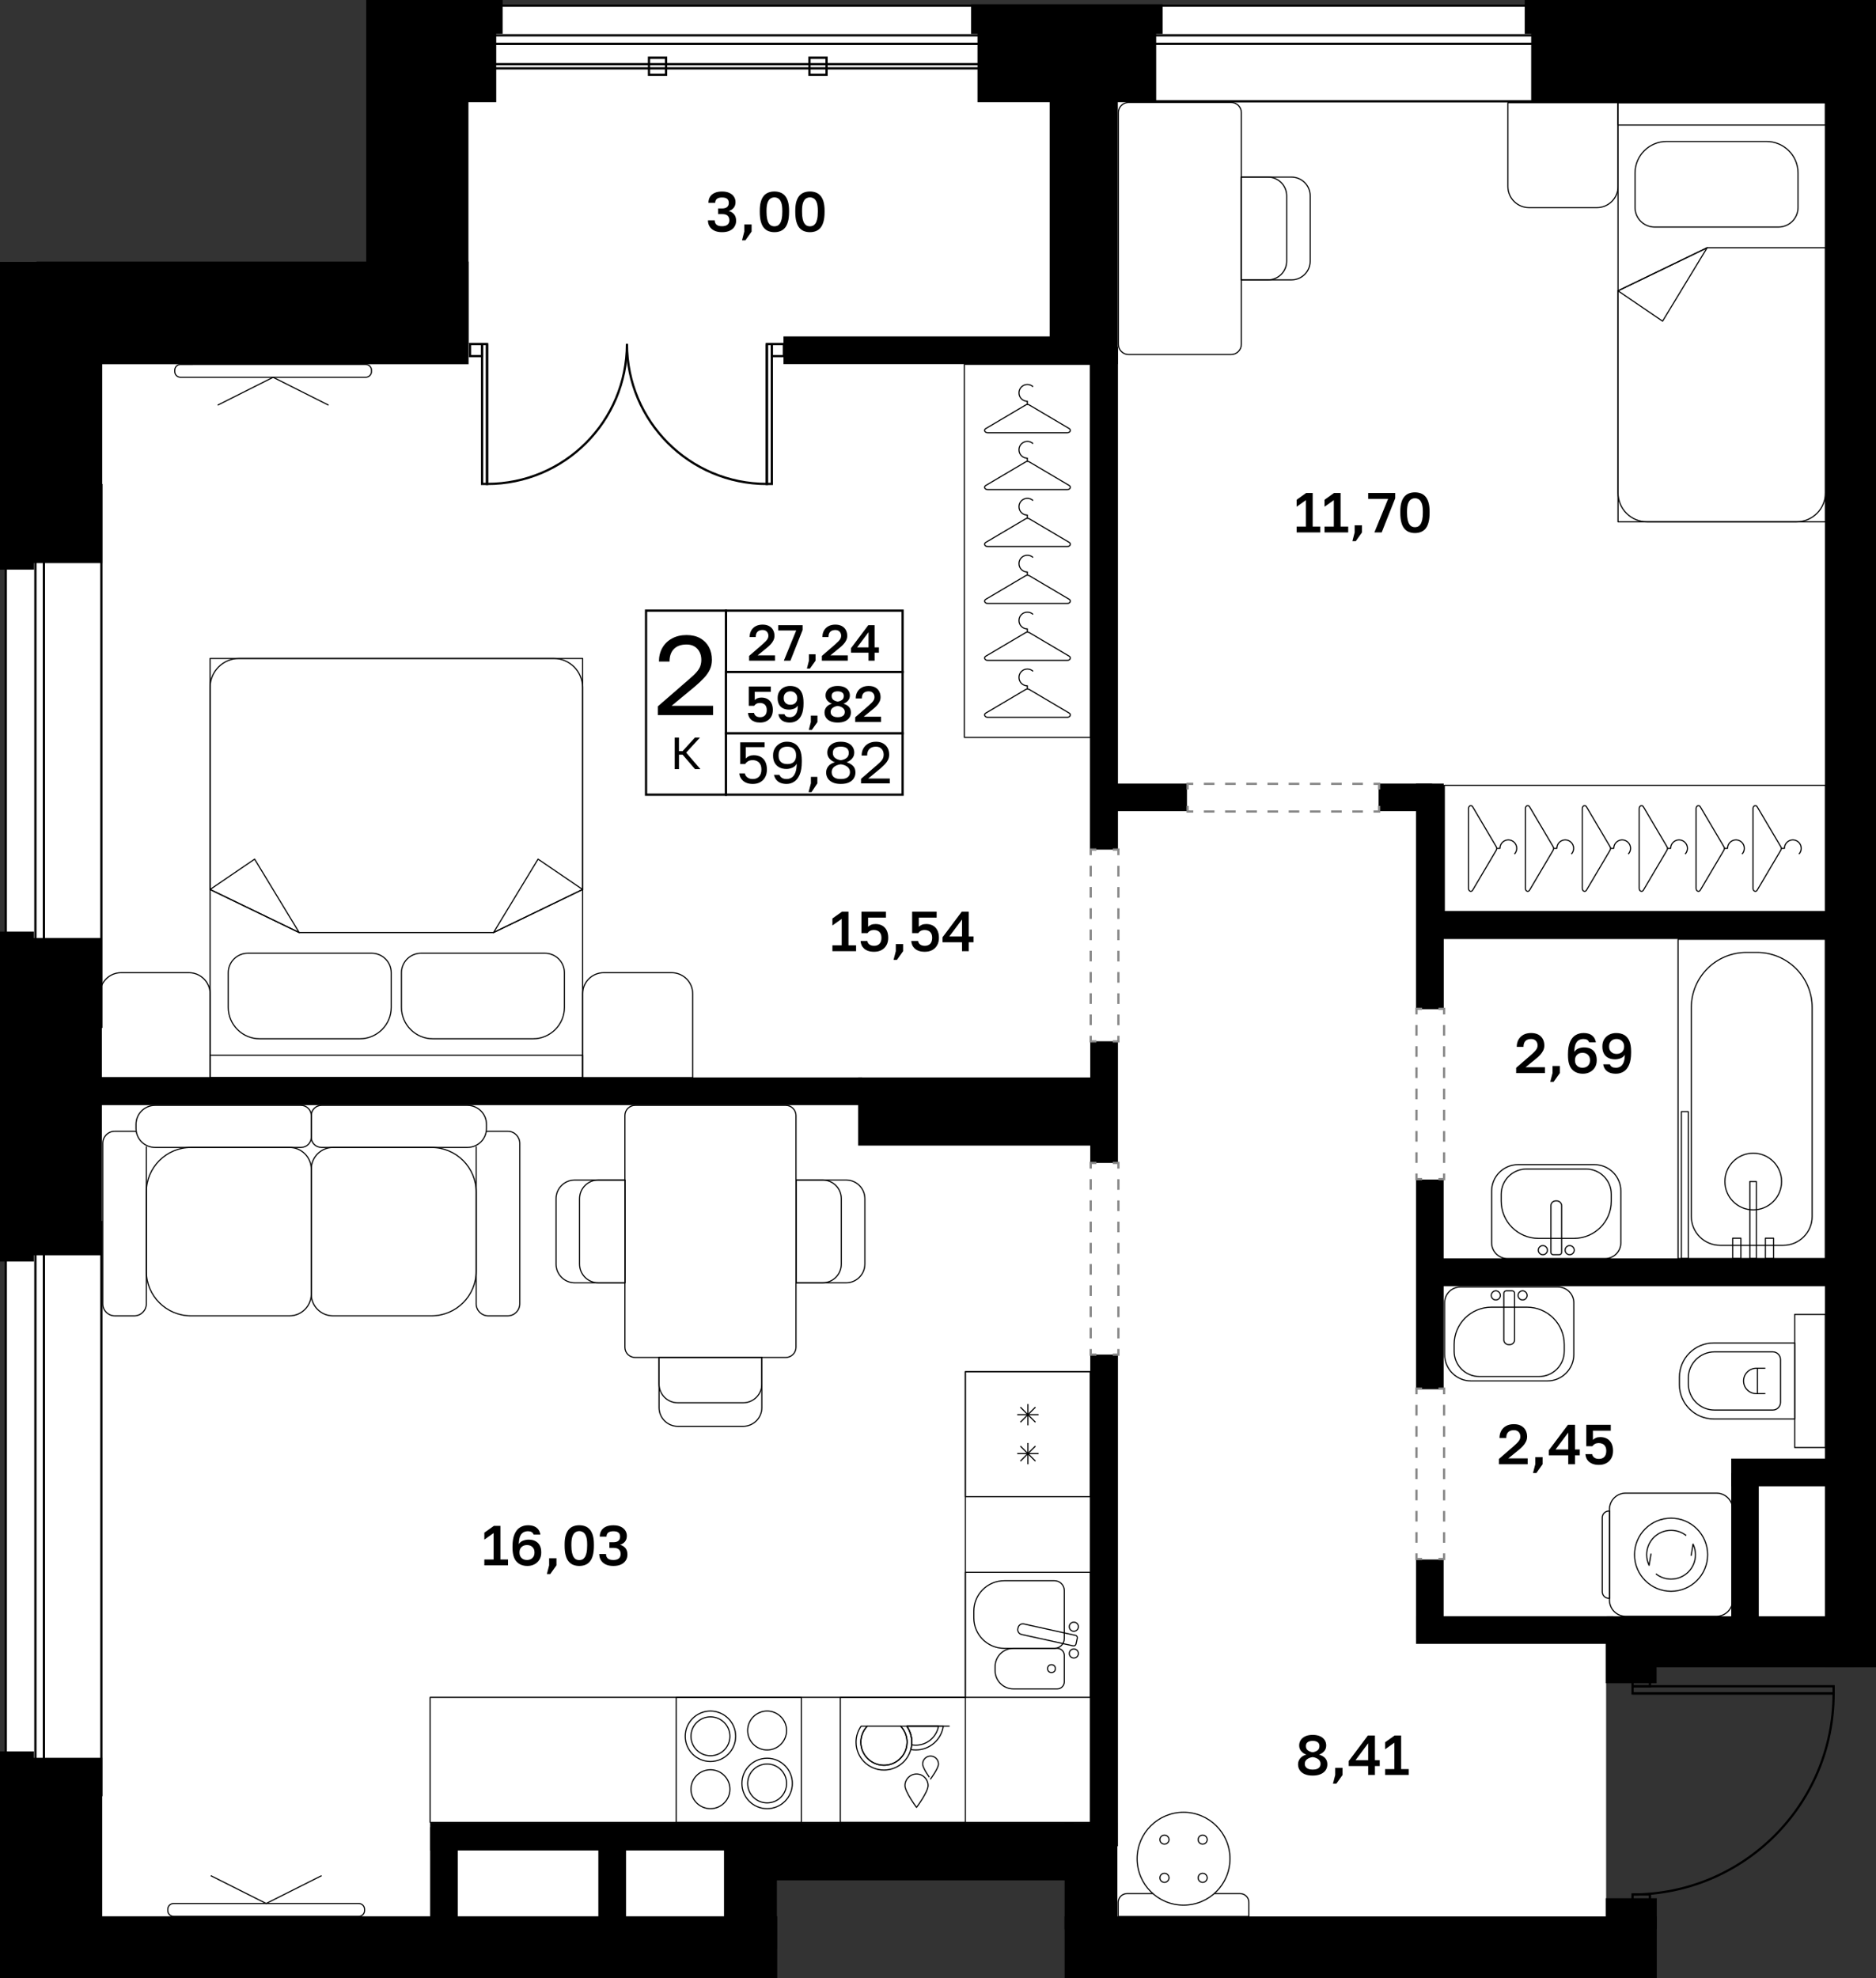 <?xml version="1.0" encoding="utf-8"?>
<!-- Generator: Adobe Illustrator 26.5.0, SVG Export Plug-In . SVG Version: 6.00 Build 0)  -->
<svg version="1.1" xmlns="http://www.w3.org/2000/svg" xmlns:xlink="http://www.w3.org/1999/xlink" x="0px" y="0px"
	 viewBox="0 0 166.487 175.55" enable-background="new 0 0 166.487 175.55" xml:space="preserve">
<rect x="0" y="0" width="166.487" height="175.55" fill="#333333" stroke="none"/>
<g id="фон">
	<polygon fill="#FFFFFF" points="144.753,171.842 142.537,168.492 142.537,149.406 145.164,145.087 163.539,145.087 163.539,2.488 
		37.771,2.488 37.771,28.65 5.073,28.65 5.073,173.15 67.004,173.15 67.004,164.335 96.89,164.335 96.89,172.515 140.734,172.515 	
		"/>
</g>
<g id="окна">
	<g>
		<g>
			<rect x="100.892" y="0.506" fill="#FFFFFF" width="38.709" height="8.485"/>
			<path d="M139.502,0.606v8.285h-38.51V0.606H139.502 M139.702,0.406h-38.91v8.685h38.91V0.406L139.702,0.406z"/>
		</g>
		<g>
			<rect x="100.892" y="3.134" fill="#FFFFFF" width="38.709" height="0.755"/>
			<path d="M139.502,3.234v0.555h-38.51V3.234H139.502 M139.702,3.034h-38.91v0.955h38.91V3.034L139.702,3.034z"/>
		</g>
	</g>
	<g>
		<g>
			<rect x="40.854" y="0.506" fill="#FFFFFF" width="48.072" height="3.383"/>
			<path d="M88.826,0.606v3.183H40.954V0.606H88.826 M89.026,0.406H40.754v3.583h48.272V0.406L89.026,0.406z"/>
		</g>
		<g>
			<rect x="40.854" y="3.134" fill="#FFFFFF" width="48.072" height="0.755"/>
			<path d="M88.826,3.234v0.555H40.954V3.234H88.826 M89.026,3.034H40.754v0.955h48.272V3.034L89.026,3.034z"/>
		</g>
	</g>
	<g>
		<g>
			<rect x="0.512" y="43.055" fill="#FFFFFF" width="8.484" height="48.072"/>
			<path d="M8.897,43.155v47.872H0.612V43.155H8.897 M9.097,42.955H0.412v48.272h8.685V42.955L9.097,42.955z"/>
		</g>
		<g>
			<rect x="3.14" y="43.055" fill="#FFFFFF" width="0.755" height="48.072"/>
			<path d="M3.795,43.155v47.872H3.24V43.155H3.795 M3.995,42.955H3.04v48.272h0.955V42.955L3.995,42.955z"/>
		</g>
	</g>
	<g>
		<g>
			<rect x="0.512" y="108.463" fill="#FFFFFF" width="8.484" height="50.849"/>
			<path d="M8.897,108.563v50.649H0.612v-50.649H8.897 M9.097,108.363H0.412v51.049h8.685V108.363L9.097,108.363z"/>
		</g>
		<g>
			<rect x="3.14" y="108.463" fill="#FFFFFF" width="0.755" height="50.849"/>
			<path d="M3.795,108.563v50.649H3.24v-50.649H3.795 M3.995,108.363H3.04v51.049h0.955V108.363L3.995,108.363z"/>
		</g>
	</g>
</g>
<g id="решетка_балкон">
	<g>
		
			<rect x="43.131" y="5.689" fill="none" stroke="#000000" stroke-width="0.2" stroke-miterlimit="10" width="45.895" height="0.378"/>
		
			<rect x="57.597" y="5.123" fill="none" stroke="#000000" stroke-width="0.2" stroke-miterlimit="10" width="1.514" height="1.514"/>
		
			<rect x="71.839" y="5.123" fill="none" stroke="#000000" stroke-width="0.2" stroke-miterlimit="10" width="1.514" height="1.514"/>
	</g>
</g>
<g id="стены_00000081608715977913525940000009433935317660391094_">
	<rect x="94.478" y="170.079" width="52.555" height="5.468"/>
	<rect x="94.478" y="161.762" width="4.686" height="9.474"/>
	<rect x="65.523" y="161.762" width="29.781" height="5.114"/>
	<rect x="64.253" y="161.707" width="4.694" height="11.24"/>
	<rect y="170.068" width="68.975" height="5.482"/>
	<rect x="161.952" width="4.535" height="147.969"/>
	<rect x="135.885" width="27.776" height="9.071"/>
	<rect x="135.312" width="1.765" height="3.022"/>
	<rect x="86.182" y="0.377" width="16.999" height="2.645"/>
	<rect x="86.749" y="2.729" width="15.857" height="6.342"/>
	<rect x="42.186" width="2.42" height="3.014"/>
	<rect x="32.502" width="11.537" height="9.071"/>
	<rect x="32.502" y="7.914" width="9.071" height="22.607"/>
	<rect x="3.235" y="23.216" width="38.349" height="9.108"/>
	<rect y="23.244" width="9.07" height="26.731"/>
	<rect y="48.854" width="3.022" height="1.699"/>
	<rect y="82.678" width="3.013" height="29.282"/>
	<rect x="2.175" y="83.246" width="6.867" height="28.156"/>
	<rect x="93.152" y="6.936" width="6.049" height="25.379"/>
	<rect x="69.531" y="29.858" width="24.613" height="2.457"/>
	<rect x="96.727" y="30.782" width="2.486" height="44.62"/>
	<rect x="98.619" y="69.543" width="6.719" height="2.446"/>
	<rect x="122.346" y="69.543" width="4.748" height="2.446"/>
	<rect x="125.663" y="69.543" width="2.463" height="20.021"/>
	<rect x="127.645" y="80.882" width="36.257" height="2.457"/>
	<rect x="96.755" y="92.41" width="2.458" height="10.797"/>
	<rect x="76.156" y="95.621" width="21.391" height="6.047"/>
	<rect x="7.18" y="95.621" width="69.335" height="2.458"/>
	<rect y="155.435" width="3.013" height="15.262"/>
	<rect x="2.46" y="156.002" width="6.61" height="14.793"/>
	<rect x="38.174" y="162.171" width="2.455" height="8.868"/>
	<rect x="38.174" y="161.762" width="27.349" height="2.466"/>
	<rect x="53.101" y="163.653" width="2.458" height="7.583"/>
	<rect x="125.668" y="104.681" width="2.449" height="18.615"/>
	<rect x="127.644" y="111.674" width="35.748" height="2.478"/>
	<rect x="96.755" y="120.215" width="2.458" height="43.637"/>
	<rect x="125.668" y="138.402" width="2.447" height="6.981"/>
	<rect x="125.668" y="143.434" width="17.513" height="2.455"/>
	<rect x="142.497" y="144.04" width="4.516" height="5.346"/>
	<rect x="142.604" y="143.439" width="21.889" height="4.53"/>
	<rect x="153.638" y="130.737" width="2.446" height="13.486"/>
	<rect x="153.638" y="129.448" width="9.428" height="2.457"/>
	<rect x="142.498" y="168.466" width="4.535" height="2.732"/>
</g>
<g id="двери">
	<g>
		<g>
			<g>
				<path fill="none" stroke="#000000" stroke-width="0.2" stroke-miterlimit="10" d="M55.639,30.533
					c0,6.86-5.556,12.417-12.416,12.417l0-12.417"/>
				
					<rect x="36.794" y="36.52" transform="matrix(-1.628614e-05 -1 1 -1.628614e-05 6.262 79.743)" fill="none" stroke="#000000" stroke-width="0.2" stroke-miterlimit="10" width="12.416" height="0.441"/>
			</g>
			
				<rect x="41.707" y="30.533" fill="none" stroke="#000000" stroke-width="0.2" stroke-miterlimit="10" width="1.073" height="1.073"/>
		</g>
		<g>
			<g>
				<path fill="none" stroke="#000000" stroke-width="0.2" stroke-miterlimit="10" d="M55.639,30.533
					c0,6.86,5.556,12.417,12.416,12.417l0-12.417"/>
				
					<rect x="62.068" y="36.52" transform="matrix(1.628618e-05 -1 1 1.628618e-05 31.534 105.016)" fill="none" stroke="#000000" stroke-width="0.2" stroke-miterlimit="10" width="12.416" height="0.441"/>
			</g>
			
				<rect x="68.498" y="30.533" transform="matrix(-1 -4.659885e-11 4.659885e-11 -1 138.069 62.139)" fill="none" stroke="#000000" stroke-width="0.2" stroke-miterlimit="10" width="1.073" height="1.073"/>
		</g>
	</g>
	<g>
		<g>
			<path fill="none" stroke="#000000" stroke-width="0.2" stroke-miterlimit="10" d="M144.882,168.133
				c9.859,0,17.844-7.985,17.844-17.844l-17.844,0"/>
			
				<rect x="144.882" y="149.655" transform="matrix(-1 -1.628619e-05 1.628619e-05 -1 307.606 299.946)" fill="none" stroke="#000000" stroke-width="0.2" stroke-miterlimit="10" width="17.843" height="0.634"/>
		</g>
		
			<rect x="144.882" y="148.11" transform="matrix(-4.480612e-11 1 -1 -4.480612e-11 294.535 3.228)" fill="none" stroke="#000000" stroke-width="0.2" stroke-miterlimit="10" width="1.543" height="1.543"/>
		
			<rect x="144.882" y="168.134" transform="matrix(-4.480612e-11 1 -1 -4.480612e-11 314.559 23.252)" fill="none" stroke="#000000" stroke-width="0.2" stroke-miterlimit="10" width="1.543" height="1.543"/>
	</g>
</g>
<g id="двери_пунктир">
	<g>
		<g>
			<polyline fill="none" stroke="#898989" stroke-width="0.2" stroke-miterlimit="10" points="128.155,123.74 128.155,123.24 
				127.655,123.24 			"/>
			<polyline fill="none" stroke="#898989" stroke-width="0.2" stroke-miterlimit="10" points="126.208,123.24 125.708,123.24 
				125.708,123.74 			"/>
			
				<line fill="none" stroke="#898989" stroke-width="0.2" stroke-miterlimit="10" stroke-dasharray="0.941,0.941" x1="125.708" y1="124.681" x2="125.708" y2="137.389"/>
			<polyline fill="none" stroke="#898989" stroke-width="0.2" stroke-miterlimit="10" points="125.708,137.86 125.708,138.36 
				126.208,138.36 			"/>
			<polyline fill="none" stroke="#898989" stroke-width="0.2" stroke-miterlimit="10" points="127.655,138.36 128.155,138.36 
				128.155,137.86 			"/>
			
				<line fill="none" stroke="#898989" stroke-width="0.2" stroke-miterlimit="10" stroke-dasharray="0.941,0.941" x1="128.155" y1="136.919" x2="128.155" y2="124.211"/>
		</g>
	</g>
	<g>
		<g>
			<polyline fill="none" stroke="#898989" stroke-width="0.2" stroke-miterlimit="10" points="128.155,90.028 128.155,89.528 
				127.655,89.528 			"/>
			<polyline fill="none" stroke="#898989" stroke-width="0.2" stroke-miterlimit="10" points="126.208,89.528 125.708,89.528 
				125.708,90.028 			"/>
			
				<line fill="none" stroke="#898989" stroke-width="0.2" stroke-miterlimit="10" stroke-dasharray="0.941,0.941" x1="125.708" y1="90.969" x2="125.708" y2="103.675"/>
			<polyline fill="none" stroke="#898989" stroke-width="0.2" stroke-miterlimit="10" points="125.708,104.146 125.708,104.646 
				126.208,104.646 			"/>
			<polyline fill="none" stroke="#898989" stroke-width="0.2" stroke-miterlimit="10" points="127.655,104.646 128.155,104.646 
				128.155,104.146 			"/>
			
				<line fill="none" stroke="#898989" stroke-width="0.2" stroke-miterlimit="10" stroke-dasharray="0.941,0.941" x1="128.155" y1="103.205" x2="128.155" y2="90.499"/>
		</g>
	</g>
	<g>
		<g>
			<polyline fill="none" stroke="#898989" stroke-width="0.2" stroke-miterlimit="10" points="122.394,71.522 122.394,72.022 
				121.894,72.022 			"/>
			
				<line fill="none" stroke="#898989" stroke-width="0.2" stroke-miterlimit="10" stroke-dasharray="0.941,0.941" x1="120.953" y1="72.022" x2="106.368" y2="72.022"/>
			<polyline fill="none" stroke="#898989" stroke-width="0.2" stroke-miterlimit="10" points="105.897,72.022 105.397,72.022 
				105.397,71.522 			"/>
			<polyline fill="none" stroke="#898989" stroke-width="0.2" stroke-miterlimit="10" points="105.397,70.065 105.397,69.565 
				105.897,69.565 			"/>
			
				<line fill="none" stroke="#898989" stroke-width="0.2" stroke-miterlimit="10" stroke-dasharray="0.941,0.941" x1="106.838" y1="69.565" x2="121.424" y2="69.565"/>
			<polyline fill="none" stroke="#898989" stroke-width="0.2" stroke-miterlimit="10" points="121.894,69.565 122.394,69.565 
				122.394,70.065 			"/>
		</g>
	</g>
	<g>
		<g>
			<polyline fill="none" stroke="#898989" stroke-width="0.2" stroke-miterlimit="10" points="99.253,91.923 99.253,92.423 
				98.753,92.423 			"/>
			<polyline fill="none" stroke="#898989" stroke-width="0.2" stroke-miterlimit="10" points="97.295,92.423 96.795,92.423 
				96.795,91.923 			"/>
			
				<line fill="none" stroke="#898989" stroke-width="0.2" stroke-miterlimit="10" stroke-dasharray="0.943,0.943" x1="96.795" y1="90.98" x2="96.795" y2="76.367"/>
			<polyline fill="none" stroke="#898989" stroke-width="0.2" stroke-miterlimit="10" points="96.795,75.896 96.795,75.396 
				97.295,75.396 			"/>
			<polyline fill="none" stroke="#898989" stroke-width="0.2" stroke-miterlimit="10" points="98.753,75.396 99.253,75.396 
				99.253,75.896 			"/>
			
				<line fill="none" stroke="#898989" stroke-width="0.2" stroke-miterlimit="10" stroke-dasharray="0.943,0.943" x1="99.253" y1="76.839" x2="99.253" y2="91.452"/>
		</g>
	</g>
	<g>
		<g>
			<polyline fill="none" stroke="#898989" stroke-width="0.2" stroke-miterlimit="10" points="99.253,119.719 99.253,120.219 
				98.753,120.219 			"/>
			<polyline fill="none" stroke="#898989" stroke-width="0.2" stroke-miterlimit="10" points="97.295,120.219 96.795,120.219 
				96.795,119.719 			"/>
			
				<line fill="none" stroke="#898989" stroke-width="0.2" stroke-miterlimit="10" stroke-dasharray="0.942,0.942" x1="96.795" y1="118.777" x2="96.795" y2="104.181"/>
			<polyline fill="none" stroke="#898989" stroke-width="0.2" stroke-miterlimit="10" points="96.795,103.71 96.795,103.21 
				97.295,103.21 			"/>
			<polyline fill="none" stroke="#898989" stroke-width="0.2" stroke-miterlimit="10" points="98.753,103.21 99.253,103.21 
				99.253,103.71 			"/>
			
				<line fill="none" stroke="#898989" stroke-width="0.2" stroke-miterlimit="10" stroke-dasharray="0.942,0.942" x1="99.253" y1="104.652" x2="99.253" y2="119.248"/>
		</g>
	</g>
</g>
<g id="контур">
</g>
<g id="мебель">
	<g>
		<polygon fill="none" stroke="#000000" stroke-width="0.1" stroke-linejoin="round" stroke-miterlimit="10" points="
			38.174,161.734 85.672,161.734 96.77,161.734 96.77,150.636 96.77,121.729 85.672,121.729 85.672,150.636 38.174,150.636 		"/>
		<g>
			
				<rect x="85.672" y="139.538" transform="matrix(6.123234e-17 -1 1 6.123234e-17 -53.866 236.308)" fill="none" stroke="#000000" stroke-width="0.1" stroke-linejoin="round" stroke-miterlimit="10" width="11.098" height="11.098"/>
			<path fill="none" stroke="#000000" stroke-width="0.1" stroke-linejoin="round" stroke-miterlimit="10" d="M86.421,142.994v0.587
				c0,1.495,1.212,2.706,2.706,2.706h4.454c0.481,0,0.87-0.39,0.87-0.87v-4.26c0-0.481-0.39-0.87-0.87-0.87h-4.454
				C87.633,140.287,86.421,141.499,86.421,142.994z"/>
			<path fill="none" stroke="#000000" stroke-width="0.1" stroke-linejoin="round" stroke-miterlimit="10" d="M88.311,148.263
				v-0.352c0-0.897,0.727-1.624,1.624-1.624h3.887c0.348,0,0.63,0.282,0.63,0.63v2.34c0,0.348-0.282,0.63-0.63,0.63h-3.887
				C89.038,149.887,88.311,149.16,88.311,148.263z"/>
			
				<circle fill="none" stroke="#000000" stroke-width="0.1" stroke-linejoin="round" stroke-miterlimit="10" cx="93.315" cy="148.087" r="0.348"/>
			<g>
				<path fill="none" stroke="#000000" stroke-width="0.1" stroke-linejoin="round" stroke-miterlimit="10" d="M95.701,144.367
					c0,0.223-0.18,0.403-0.403,0.403s-0.403-0.18-0.403-0.403s0.181-0.403,0.403-0.403S95.701,144.145,95.701,144.367z"/>
				
					<circle fill="none" stroke="#000000" stroke-width="0.1" stroke-linejoin="round" stroke-miterlimit="10" cx="95.298" cy="146.745" r="0.403"/>
				<path fill="none" stroke="#000000" stroke-width="0.1" stroke-linejoin="round" stroke-miterlimit="10" d="M95.237,146.064
					l-4.579-1.009c-0.232-0.051-0.378-0.28-0.327-0.512l0.02-0.091c0.051-0.232,0.28-0.378,0.512-0.327l4.579,1.009
					c0.115,0.025,0.188,0.139,0.162,0.254l-0.113,0.514C95.466,146.016,95.352,146.089,95.237,146.064z"/>
			</g>
		</g>
		<g>
			
				<rect x="74.574" y="150.636" fill="none" stroke="#000000" stroke-width="0.1" stroke-linejoin="round" stroke-miterlimit="10" width="11.098" height="11.098"/>
			<g>
				<path fill="none" stroke="#000000" stroke-width="0.1" stroke-linejoin="round" stroke-miterlimit="10" d="M80.498,154.615
					c0,0.039,0,0.079-0.008,0.114c-0.004,0.146-0.028,0.292-0.067,0.426c-0.237,0.872-1.034,1.507-1.977,1.507
					c-1.132,0-2.052-0.915-2.052-2.048c0-0.548,0.217-1.046,0.568-1.416h2.967C80.281,153.569,80.498,154.066,80.498,154.615z"/>
				<path fill="none" stroke="#000000" stroke-width="0.1" stroke-linejoin="round" stroke-miterlimit="10" d="M83.714,153.198
					c-0.174,1.195-1.203,2.107-2.442,2.107c-0.15,0-0.3-0.012-0.442-0.043c0.043-0.134,0.067-0.272,0.079-0.414
					c0.008-0.075,0.012-0.154,0.012-0.233c0-0.525-0.166-1.014-0.446-1.416H83.714z"/>
				<path fill="none" stroke="#000000" stroke-width="0.1" stroke-linejoin="round" stroke-miterlimit="10" d="M80.92,154.615
					c0,0.079-0.004,0.158-0.012,0.233c-0.012,0.142-0.035,0.28-0.079,0.414c-0.28,1.053-1.243,1.827-2.383,1.827
					c-1.365,0-2.474-1.109-2.474-2.474c0-0.525,0.166-1.014,0.446-1.416h0.544c-0.351,0.371-0.568,0.868-0.568,1.416
					c0,1.132,0.919,2.048,2.052,2.048c0.943,0,1.74-0.635,1.977-1.507c0.039-0.134,0.063-0.28,0.067-0.426
					c0.008-0.036,0.008-0.075,0.008-0.114c0-0.548-0.217-1.046-0.568-1.416h0.544C80.754,153.601,80.92,154.09,80.92,154.615z"/>
				<path fill="none" stroke="#000000" stroke-width="0.1" stroke-linejoin="round" stroke-miterlimit="10" d="M83.287,153.198
					c-0.174,0.959-1.01,1.685-2.016,1.685c-0.126,0-0.245-0.012-0.363-0.036c0.008-0.075,0.012-0.154,0.012-0.233
					c0-0.525-0.166-1.014-0.446-1.416H83.287z"/>
				<polyline fill="none" stroke="#000000" stroke-width="0.1" stroke-linejoin="round" stroke-miterlimit="10" points="
					84.273,153.198 83.714,153.198 83.287,153.198 80.474,153.198 				"/>
			</g>
			<path fill="none" stroke="#000000" stroke-width="0.1" stroke-linejoin="round" stroke-miterlimit="10" d="M80.312,158.466
				c0-0.567,0.46-1.027,1.027-1.027c0.567,0,1.027,0.46,1.027,1.027c0,0.567-1.027,1.936-1.027,1.936S80.312,159.032,80.312,158.466
				z"/>
			<path fill="none" stroke="#000000" stroke-width="0.1" stroke-linejoin="round" stroke-miterlimit="10" d="M81.881,156.552
				c0-0.388,0.315-0.703,0.703-0.703c0.388,0,0.703,0.315,0.703,0.703c0,0.388-0.703,1.327-0.703,1.327
				S81.881,156.94,81.881,156.552z"/>
		</g>
		<g>
			
				<rect x="85.672" y="121.729" transform="matrix(-1 -1.224647e-16 1.224647e-16 -1 182.442 254.556)" fill="none" stroke="#000000" stroke-width="0.1" stroke-linejoin="round" stroke-miterlimit="10" width="11.098" height="11.098"/>
			<g>
				<g>
					
						<line fill="none" stroke="#000000" stroke-width="0.1" stroke-linejoin="round" stroke-miterlimit="10" x1="91.889" y1="129.673" x2="90.553" y2="128.337"/>
					
						<line fill="none" stroke="#000000" stroke-width="0.1" stroke-linejoin="round" stroke-miterlimit="10" x1="90.553" y1="129.673" x2="91.889" y2="128.337"/>
					
						<line fill="none" stroke="#000000" stroke-width="0.1" stroke-linejoin="round" stroke-miterlimit="10" x1="91.221" y1="129.95" x2="91.221" y2="128.06"/>
					
						<line fill="none" stroke="#000000" stroke-width="0.1" stroke-linejoin="round" stroke-miterlimit="10" x1="90.276" y1="129.005" x2="92.166" y2="129.005"/>
				</g>
				<g>
					
						<line fill="none" stroke="#000000" stroke-width="0.1" stroke-linejoin="round" stroke-miterlimit="10" x1="91.889" y1="126.22" x2="90.553" y2="124.883"/>
					
						<line fill="none" stroke="#000000" stroke-width="0.1" stroke-linejoin="round" stroke-miterlimit="10" x1="90.553" y1="126.22" x2="91.889" y2="124.883"/>
					
						<line fill="none" stroke="#000000" stroke-width="0.1" stroke-linejoin="round" stroke-miterlimit="10" x1="91.221" y1="126.496" x2="91.221" y2="124.607"/>
					
						<line fill="none" stroke="#000000" stroke-width="0.1" stroke-linejoin="round" stroke-miterlimit="10" x1="90.276" y1="125.551" x2="92.166" y2="125.551"/>
				</g>
			</g>
		</g>
		<g>
			
				<rect x="60.014" y="150.636" fill="none" stroke="#000000" stroke-width="0.1" stroke-linejoin="round" stroke-miterlimit="10" width="11.098" height="11.098"/>
			<g>
				<g>
					
						<circle fill="none" stroke="#000000" stroke-width="0.1" stroke-linejoin="round" stroke-miterlimit="10" cx="68.078" cy="158.278" r="2.238"/>
					
						<circle fill="none" stroke="#000000" stroke-width="0.1" stroke-linejoin="round" stroke-miterlimit="10" cx="68.078" cy="153.58" r="1.727"/>
					
						<circle fill="none" stroke="#000000" stroke-width="0.1" stroke-linejoin="round" stroke-miterlimit="10" cx="68.078" cy="158.278" r="1.727"/>
				</g>
				<g>
					
						<circle fill="none" stroke="#000000" stroke-width="0.1" stroke-linejoin="round" stroke-miterlimit="10" cx="63.049" cy="154.092" r="2.238"/>
					
						<circle fill="none" stroke="#000000" stroke-width="0.1" stroke-linejoin="round" stroke-miterlimit="10" cx="63.049" cy="158.789" r="1.727"/>
					
						<circle fill="none" stroke="#000000" stroke-width="0.1" stroke-linejoin="round" stroke-miterlimit="10" cx="63.049" cy="154.092" r="1.727"/>
				</g>
			</g>
		</g>
	</g>
	<g>
		
			<rect x="16.572" y="60.509" transform="matrix(-6.836605e-09 -1 1 -6.836605e-09 -41.865 112.213)" fill="none" stroke="#000000" stroke-width="0.1" stroke-linejoin="round" stroke-miterlimit="10" width="37.204" height="33.06"/>
		<path fill="none" stroke="#000000" stroke-width="0.1" stroke-linejoin="round" stroke-miterlimit="10" d="M18.644,61.01v17.929
			l7.906,3.823h17.248l7.906-3.823V61.01c0-1.421-1.152-2.574-2.574-2.574H21.218C19.797,58.437,18.644,59.589,18.644,61.01z"/>
		<polygon fill="none" stroke="#000000" stroke-width="0.1" stroke-linejoin="round" stroke-miterlimit="10" points="18.644,78.939 
			22.597,76.246 26.55,82.762 		"/>
		<polygon fill="none" stroke="#000000" stroke-width="0.1" stroke-linejoin="round" stroke-miterlimit="10" points="51.704,78.939 
			47.751,76.246 43.798,82.762 		"/>
		
			<rect x="34.182" y="78.119" transform="matrix(-6.837634e-09 -1 1 -6.837634e-09 -59.475 129.823)" fill="none" stroke="#000000" stroke-width="0.1" stroke-linejoin="round" stroke-miterlimit="10" width="1.985" height="33.06"/>
		<g>
			<path fill="none" stroke="#000000" stroke-width="0.1" stroke-linejoin="round" stroke-miterlimit="10" d="M20.257,89.397v-3.063
				c0-0.958,0.776-1.734,1.734-1.734h10.997c0.958,0,1.734,0.776,1.734,1.734v3.063c0,1.543-1.251,2.794-2.794,2.794H23.05
				C21.508,92.19,20.257,90.94,20.257,89.397z"/>
			<path fill="none" stroke="#000000" stroke-width="0.1" stroke-linejoin="round" stroke-miterlimit="10" d="M35.627,89.397v-3.063
				c0-0.958,0.776-1.734,1.734-1.734h10.997c0.958,0,1.734,0.776,1.734,1.734v3.063c0,1.543-1.251,2.794-2.794,2.794H38.42
				C36.877,92.19,35.627,90.94,35.627,89.397z"/>
		</g>
		<path fill="none" stroke="#000000" stroke-width="0.1" stroke-linejoin="round" stroke-miterlimit="10" d="M18.644,88.198v7.443
			H8.871l0-7.443c0-1.034,0.838-1.872,1.872-1.872h6.03C17.806,86.326,18.644,87.164,18.644,88.198z"/>
		<path fill="none" stroke="#000000" stroke-width="0.1" stroke-linejoin="round" stroke-miterlimit="10" d="M61.477,88.198v7.443
			h-9.773v-7.443c0-1.034,0.838-1.872,1.872-1.872h6.03C60.639,86.326,61.477,87.164,61.477,88.198z"/>
	</g>
	<g>
		<g>
			<g>
				<path fill="none" stroke="#000000" stroke-width="0.1" stroke-linejoin="round" stroke-miterlimit="10" d="M14.891,169.447
					v0.112c0,0.284,0.23,0.514,0.514,0.514h16.433c0.284,0,0.514-0.23,0.514-0.514v-0.112c0-0.284-0.23-0.514-0.514-0.514H15.405
					C15.121,168.933,14.891,169.163,14.891,169.447z"/>
				<polyline fill="none" stroke="#000000" stroke-width="0.1" stroke-linejoin="round" stroke-miterlimit="10" points="
					18.703,166.46 23.622,168.933 28.541,166.46 				"/>
			</g>
		</g>
	</g>
	<g>
		<g>
			<g>
				<path fill="none" stroke="#000000" stroke-width="0.1" stroke-linejoin="round" stroke-miterlimit="10" d="M32.968,32.97v-0.112
					c0-0.284-0.23-0.514-0.514-0.514H16.02c-0.284,0-0.514,0.23-0.514,0.514v0.112c0,0.284,0.23,0.514,0.514,0.514h16.433
					C32.737,33.484,32.968,33.254,32.968,32.97z"/>
				<polyline fill="none" stroke="#000000" stroke-width="0.1" stroke-linejoin="round" stroke-miterlimit="10" points="
					29.156,35.957 24.237,33.484 19.317,35.957 				"/>
			</g>
		</g>
	</g>
	<g>
		<path fill="none" stroke="#000000" stroke-width="0.1" stroke-linejoin="round" stroke-miterlimit="10" d="M27.622,103.761v11.089
			c0,1.064,0.863,1.927,1.927,1.927h8.749c2.189,0,3.963-1.774,3.963-3.963v-7.016c0-2.189-1.774-3.963-3.963-3.963h-8.749
			C28.485,101.835,27.622,102.697,27.622,103.761z"/>
		<path fill="none" stroke="#000000" stroke-width="0.1" stroke-linejoin="round" stroke-miterlimit="10" d="M27.622,100.927v-1.921
			c0-0.501,0.406-0.907,0.907-0.907h12.958c0.931,0,1.685,0.754,1.685,1.685v0.365c0,0.931-0.754,1.685-1.685,1.685H28.53
			C28.029,101.835,27.622,101.428,27.622,100.927z"/>
		<path fill="none" stroke="#000000" stroke-width="0.1" stroke-linejoin="round" stroke-miterlimit="10" d="M43.172,100.413
			c0.051-0.008,0.103-0.012,0.154-0.012h1.736c0.588,0,1.065,0.477,1.065,1.065v14.247c0,0.588-0.477,1.065-1.065,1.065h-1.736
			c-0.588,0-1.065-0.477-1.065-1.065v-13.971"/>
		<path fill="none" stroke="#000000" stroke-width="0.1" stroke-linejoin="round" stroke-miterlimit="10" d="M27.622,103.761v11.089
			c0,1.064-0.863,1.927-1.927,1.927h-8.749c-2.189,0-3.963-1.774-3.963-3.963v-7.016c0-2.189,1.774-3.963,3.963-3.963h8.749
			C26.76,101.835,27.622,102.697,27.622,103.761z"/>
		<path fill="none" stroke="#000000" stroke-width="0.1" stroke-linejoin="round" stroke-miterlimit="10" d="M27.622,100.927v-1.921
			c0-0.501-0.406-0.907-0.907-0.907H13.757c-0.931,0-1.685,0.754-1.685,1.685v0.365c0,0.931,0.754,1.685,1.685,1.685h12.958
			C27.216,101.835,27.622,101.428,27.622,100.927z"/>
		<path fill="none" stroke="#000000" stroke-width="0.1" stroke-linejoin="round" stroke-miterlimit="10" d="M12.985,101.742v13.971
			c0,0.588-0.477,1.065-1.065,1.065h-1.736c-0.588,0-1.065-0.477-1.065-1.065v-14.247c0-0.588,0.477-1.065,1.065-1.065h1.736
			c0.051,0,0.103,0.004,0.154,0.012"/>
	</g>
	<g>
		<path fill="none" stroke="#000000" stroke-width="0.1" stroke-linejoin="round" d="M139.668,115.62v4.584
			c0,1.3-1.054,2.353-2.353,2.353l-6.761,0c-1.3,0-2.353-1.054-2.353-2.353v-4.584c0-0.773,0.627-1.4,1.4-1.4l8.667,0
			C139.042,114.22,139.668,114.847,139.668,115.62z"/>
		<path fill="none" stroke="#000000" stroke-width="0.1" stroke-linejoin="round" d="M138.821,119.922v-0.602
			c0-1.828-1.482-3.31-3.31-3.31h-3.153c-1.828,0-3.31,1.482-3.31,3.31v0.602c0,1.24,1.005,2.245,2.245,2.245l5.284,0
			C137.816,122.167,138.821,121.162,138.821,119.922z"/>
		<g>
			
				<circle fill="none" stroke="#000000" stroke-width="0.1" stroke-linejoin="round" stroke-miterlimit="10" cx="132.746" cy="114.965" r="0.403"/>
			
				<circle fill="none" stroke="#000000" stroke-width="0.1" stroke-linejoin="round" stroke-miterlimit="10" cx="135.124" cy="114.965" r="0.403"/>
			<path fill="none" stroke="#000000" stroke-width="0.1" stroke-linejoin="round" stroke-miterlimit="10" d="M134.411,114.775v4.13
				c0,0.237-0.192,0.43-0.43,0.43h-0.093c-0.237,0-0.43-0.192-0.43-0.43v-4.13c0-0.118,0.095-0.213,0.213-0.213h0.527
				C134.316,114.562,134.411,114.658,134.411,114.775z"/>
		</g>
	</g>
	<g>
		<path fill="none" stroke="#000000" stroke-width="0.1" stroke-linejoin="round" stroke-miterlimit="10" d="M152.084,125.93
			l7.187,0v-6.745l-7.187,0c-1.68,0-3.043,1.362-3.043,3.043v0.66C149.041,124.568,150.403,125.93,152.084,125.93z"/>
		<path fill="none" stroke="#000000" stroke-width="0.1" stroke-linejoin="round" stroke-miterlimit="10" d="M158.011,124.456
			v-3.796c0-0.378-0.307-0.685-0.685-0.685l-5.165,0c-1.287,0-2.331,1.043-2.331,2.331v0.505c0,1.287,1.043,2.331,2.331,2.331h5.165
			C157.704,125.141,158.011,124.834,158.011,124.456z"/>
		<g>
			<path fill="none" stroke="#000000" stroke-width="0.1" stroke-linejoin="round" stroke-miterlimit="10" d="M156.666,121.429
				h-0.698h-0.107c-0.312,0-0.592,0.126-0.797,0.331s-0.331,0.485-0.331,0.797c0,0.623,0.505,1.128,1.128,1.128h0.107h0.698"/>
			
				<line fill="none" stroke="#000000" stroke-width="0.1" stroke-linejoin="round" stroke-miterlimit="10" x1="155.968" y1="121.429" x2="155.968" y2="123.686"/>
		</g>
		
			<rect x="159.271" y="116.65" transform="matrix(-1 -7.124793e-07 7.124793e-07 -1 321.263 245.115)" fill="none" stroke="#000000" stroke-width="0.1" stroke-linejoin="round" stroke-miterlimit="10" width="2.722" height="11.815"/>
	</g>
	<g>
		<path fill="none" stroke="#000000" stroke-width="0.1" stroke-linejoin="round" stroke-miterlimit="10" d="M152.333,132.514
			h-8.066c-0.79,0-1.431,0.641-1.431,1.431v8.066c0,0.79,0.641,1.431,1.431,1.431h8.066c0.79,0,1.431-0.641,1.431-1.431v-8.066
			C153.764,133.155,153.123,132.514,152.333,132.514z"/>
		
			<circle fill="none" stroke="#000000" stroke-width="0.1" stroke-linejoin="round" stroke-miterlimit="10" cx="148.3" cy="137.978" r="3.244"/>
		<path fill="none" stroke="#000000" stroke-width="0.1" stroke-linejoin="round" d="M150.075,138.076l0.176-1.04
			c0.138,0.285,0.215,0.604,0.215,0.942c0,1.196-0.97,2.166-2.166,2.166c-0.509,0-0.977-0.175-1.346-0.469"/>
		<path fill="none" stroke="#000000" stroke-width="0.1" stroke-linejoin="round" d="M146.524,137.88l-0.176,1.04
			c-0.138-0.285-0.215-0.604-0.215-0.942c0-1.196,0.97-2.166,2.166-2.166c0.509,0,0.977,0.175,1.346,0.469"/>
		<path fill="none" stroke="#000000" stroke-width="0.1" stroke-linejoin="round" d="M142.836,134.106h-0.059
			c-0.323,0-0.585,0.262-0.585,0.585v6.573c0,0.323,0.262,0.585,0.585,0.585h0.059V134.106z"/>
	</g>
	<g>
		<path fill="none" stroke="#000000" stroke-width="0.1" stroke-linejoin="round" d="M132.377,110.294v-4.584
			c0-1.3,1.054-2.353,2.353-2.353h6.761c1.3,0,2.353,1.054,2.353,2.353v4.584c0,0.773-0.627,1.4-1.4,1.4h-8.667
			C133.004,111.694,132.377,111.067,132.377,110.294z"/>
		<path fill="none" stroke="#000000" stroke-width="0.1" stroke-linejoin="round" d="M133.224,105.992v0.602
			c0,1.828,1.482,3.31,3.31,3.31h3.153c1.828,0,3.31-1.482,3.31-3.31v-0.602c0-1.24-1.005-2.245-2.245-2.245h-5.284
			C134.229,103.748,133.224,104.753,133.224,105.992z"/>
		<g>
			
				<circle fill="none" stroke="#000000" stroke-width="0.1" stroke-linejoin="round" stroke-miterlimit="10" cx="139.3" cy="110.949" r="0.403"/>
			
				<circle fill="none" stroke="#000000" stroke-width="0.1" stroke-linejoin="round" stroke-miterlimit="10" cx="136.922" cy="110.949" r="0.403"/>
			<path fill="none" stroke="#000000" stroke-width="0.1" stroke-linejoin="round" stroke-miterlimit="10" d="M137.634,111.139
				v-4.13c0-0.237,0.192-0.43,0.43-0.43h0.093c0.237,0,0.43,0.192,0.43,0.43v4.13c0,0.118-0.095,0.213-0.213,0.213h-0.527
				C137.73,111.352,137.634,111.256,137.634,111.139z"/>
		</g>
	</g>
	<g>
		
			<rect x="148.923" y="83.359" transform="matrix(-1 -4.509560e-11 4.509560e-11 -1 310.915 195.053)" fill="none" stroke="#000000" stroke-width="0.1" stroke-linejoin="round" stroke-miterlimit="10" width="13.069" height="28.335"/>
		<path fill="none" stroke="#000000" stroke-width="0.1" stroke-linejoin="round" stroke-miterlimit="10" d="M160.821,107.954
			V89.419c0-2.7-2.189-4.889-4.889-4.889h-0.949c-2.7,0-4.889,2.189-4.889,4.889v18.534c0,1.419,1.15,2.569,2.569,2.569h5.588
			C159.671,110.522,160.821,109.372,160.821,107.954z"/>
		
			<rect x="149.213" y="98.653" transform="matrix(-1 -4.899249e-11 4.899249e-11 -1 299.039 210.347)" fill="none" stroke="#000000" stroke-width="0.1" stroke-linejoin="round" stroke-miterlimit="10" width="0.613" height="13.041"/>
		<g>
			
				<rect x="152.163" y="107.986" transform="matrix(4.390805e-11 -1 1 4.390805e-11 47.305 263.857)" fill="none" stroke="#000000" stroke-width="0.1" stroke-linejoin="round" stroke-miterlimit="10" width="6.835" height="0.58"/>
			
				<circle fill="none" stroke="#000000" stroke-width="0.1" stroke-linejoin="round" stroke-miterlimit="10" cx="155.592" cy="104.858" r="2.515"/>
			
				<rect x="156.129" y="110.426" transform="matrix(4.432638e-11 -1 1 4.432638e-11 46.241 267.823)" fill="none" stroke="#000000" stroke-width="0.1" stroke-linejoin="round" stroke-miterlimit="10" width="1.806" height="0.731"/>
			
				<rect x="153.227" y="110.426" transform="matrix(4.432638e-11 -1 1 4.432638e-11 43.339 264.921)" fill="none" stroke="#000000" stroke-width="0.1" stroke-linejoin="round" stroke-miterlimit="10" width="1.806" height="0.731"/>
		</g>
	</g>
	<g>
		
			<rect x="85.582" y="32.335" transform="matrix(-1 -6.731925e-07 6.731925e-07 -1 182.37 97.779)" fill="none" stroke="#000000" stroke-width="0.1" stroke-linejoin="round" stroke-miterlimit="10" width="11.207" height="33.109"/>
		<g>
			<g>
				<path fill="none" stroke="#000000" stroke-width="0.1" stroke-linejoin="round" stroke-miterlimit="10" d="M87.65,38.404
					l7.071,0c0.256,0,0.366-0.252,0.162-0.372l-3.535-2.09c-0.096-0.057-0.229-0.057-0.324,0l-3.535,2.09
					C87.284,38.152,87.394,38.404,87.65,38.404z"/>
				<path fill="none" stroke="#000000" stroke-width="0.1" stroke-linejoin="round" stroke-miterlimit="10" d="M91.683,34.326
					c-0.133-0.125-0.313-0.202-0.51-0.202c-0.411,0-0.745,0.333-0.745,0.745s0.333,0.745,0.745,0.745l0,0.286"/>
			</g>
			<g>
				<path fill="none" stroke="#000000" stroke-width="0.1" stroke-linejoin="round" stroke-miterlimit="10" d="M87.65,43.454
					l7.071,0c0.256,0,0.366-0.252,0.162-0.372l-3.535-2.09c-0.096-0.057-0.229-0.057-0.324,0l-3.535,2.09
					C87.284,43.202,87.394,43.454,87.65,43.454z"/>
				<path fill="none" stroke="#000000" stroke-width="0.1" stroke-linejoin="round" stroke-miterlimit="10" d="M91.683,39.376
					c-0.133-0.125-0.313-0.202-0.51-0.202c-0.411,0-0.745,0.333-0.745,0.745s0.333,0.745,0.745,0.745v0.286"/>
			</g>
			<g>
				<path fill="none" stroke="#000000" stroke-width="0.1" stroke-linejoin="round" stroke-miterlimit="10" d="M87.65,48.505
					l7.071,0c0.256,0,0.366-0.252,0.162-0.372l-3.535-2.09c-0.096-0.057-0.229-0.057-0.324,0l-3.535,2.09
					C87.284,48.253,87.394,48.505,87.65,48.505z"/>
				<path fill="none" stroke="#000000" stroke-width="0.1" stroke-linejoin="round" stroke-miterlimit="10" d="M91.683,44.427
					c-0.133-0.125-0.313-0.202-0.51-0.202c-0.411,0-0.745,0.333-0.745,0.745c0,0.411,0.333,0.745,0.745,0.745V46"/>
			</g>
			<g>
				<path fill="none" stroke="#000000" stroke-width="0.1" stroke-linejoin="round" stroke-miterlimit="10" d="M87.65,53.555
					l7.071,0c0.256,0,0.366-0.252,0.162-0.372l-3.535-2.09c-0.096-0.057-0.229-0.057-0.324,0l-3.535,2.09
					C87.284,53.303,87.394,53.555,87.65,53.555z"/>
				<path fill="none" stroke="#000000" stroke-width="0.1" stroke-linejoin="round" stroke-miterlimit="10" d="M91.683,49.477
					c-0.133-0.125-0.313-0.202-0.51-0.202c-0.411,0-0.745,0.333-0.745,0.745c0,0.411,0.333,0.745,0.745,0.745v0.286"/>
			</g>
			<g>
				<path fill="none" stroke="#000000" stroke-width="0.1" stroke-linejoin="round" stroke-miterlimit="10" d="M87.65,58.605
					l7.071,0c0.256,0,0.366-0.252,0.162-0.372l-3.535-2.09c-0.096-0.057-0.229-0.057-0.324,0l-3.535,2.09
					C87.284,58.353,87.394,58.605,87.65,58.605z"/>
				<path fill="none" stroke="#000000" stroke-width="0.1" stroke-linejoin="round" stroke-miterlimit="10" d="M91.683,54.527
					c-0.133-0.125-0.313-0.202-0.51-0.202c-0.411,0-0.745,0.333-0.745,0.745c0,0.411,0.333,0.745,0.745,0.745V56.1"/>
			</g>
			<g>
				<path fill="none" stroke="#000000" stroke-width="0.1" stroke-linejoin="round" stroke-miterlimit="10" d="M87.65,63.655
					l7.071,0c0.256,0,0.366-0.252,0.162-0.372l-3.535-2.09c-0.096-0.057-0.229-0.057-0.324,0l-3.535,2.09
					C87.284,63.403,87.394,63.655,87.65,63.655z"/>
				<path fill="none" stroke="#000000" stroke-width="0.1" stroke-linejoin="round" stroke-miterlimit="10" d="M91.683,59.577
					c-0.133-0.125-0.313-0.202-0.51-0.202c-0.411,0-0.745,0.333-0.745,0.745s0.333,0.745,0.745,0.745v0.286"/>
			</g>
		</g>
	</g>
	<g>
		
			<rect x="139.484" y="58.387" transform="matrix(1.041639e-06 -1 1 1.041639e-06 69.788 220.387)" fill="none" stroke="#000000" stroke-width="0.1" stroke-linejoin="round" stroke-miterlimit="10" width="11.207" height="33.825"/>
		<g>
			<g>
				<path fill="none" stroke="#000000" stroke-width="0.1" stroke-linejoin="round" stroke-miterlimit="10" d="M155.573,71.764
					v7.071c0,0.256,0.252,0.366,0.372,0.162l2.09-3.535c0.057-0.096,0.057-0.229,0-0.324l-2.09-3.535
					C155.825,71.399,155.573,71.508,155.573,71.764z"/>
				<path fill="none" stroke="#000000" stroke-width="0.1" stroke-linejoin="round" stroke-miterlimit="10" d="M159.651,75.798
					c0.125-0.133,0.202-0.313,0.202-0.51c0-0.411-0.333-0.745-0.745-0.745c-0.411,0-0.745,0.333-0.745,0.745h-0.286"/>
			</g>
			<g>
				<path fill="none" stroke="#000000" stroke-width="0.1" stroke-linejoin="round" stroke-miterlimit="10" d="M150.523,71.764
					v7.071c0,0.256,0.252,0.366,0.372,0.162l2.09-3.535c0.057-0.096,0.057-0.229,0-0.324l-2.09-3.535
					C150.775,71.399,150.523,71.508,150.523,71.764z"/>
				<path fill="none" stroke="#000000" stroke-width="0.1" stroke-linejoin="round" stroke-miterlimit="10" d="M154.601,75.798
					c0.125-0.133,0.202-0.313,0.202-0.51c0-0.411-0.333-0.745-0.745-0.745c-0.411,0-0.745,0.333-0.745,0.745h-0.286"/>
			</g>
			<g>
				<path fill="none" stroke="#000000" stroke-width="0.1" stroke-linejoin="round" stroke-miterlimit="10" d="M145.473,71.764
					v7.071c0,0.256,0.252,0.366,0.372,0.162l2.09-3.535c0.057-0.096,0.057-0.229,0-0.324l-2.09-3.535
					C145.725,71.399,145.473,71.508,145.473,71.764z"/>
				<path fill="none" stroke="#000000" stroke-width="0.1" stroke-linejoin="round" stroke-miterlimit="10" d="M149.551,75.798
					c0.125-0.133,0.202-0.313,0.202-0.51c0-0.411-0.333-0.745-0.745-0.745c-0.411,0-0.745,0.333-0.745,0.745h-0.286"/>
			</g>
			<g>
				<path fill="none" stroke="#000000" stroke-width="0.1" stroke-linejoin="round" stroke-miterlimit="10" d="M140.422,71.764
					v7.071c0,0.256,0.252,0.366,0.372,0.162l2.09-3.535c0.057-0.096,0.057-0.229,0-0.324l-2.09-3.535
					C140.674,71.399,140.422,71.508,140.422,71.764z"/>
				<path fill="none" stroke="#000000" stroke-width="0.1" stroke-linejoin="round" stroke-miterlimit="10" d="M144.501,75.798
					c0.125-0.133,0.202-0.313,0.202-0.51c0-0.411-0.333-0.745-0.745-0.745c-0.411,0-0.745,0.333-0.745,0.745h-0.286"/>
			</g>
			<g>
				<path fill="none" stroke="#000000" stroke-width="0.1" stroke-linejoin="round" stroke-miterlimit="10" d="M135.372,71.764
					v7.071c0,0.256,0.252,0.366,0.372,0.162l2.09-3.535c0.057-0.096,0.057-0.229,0-0.324l-2.09-3.535
					C135.624,71.399,135.372,71.508,135.372,71.764z"/>
				<path fill="none" stroke="#000000" stroke-width="0.1" stroke-linejoin="round" stroke-miterlimit="10" d="M139.45,75.798
					c0.125-0.133,0.202-0.313,0.202-0.51c0-0.411-0.333-0.745-0.745-0.745c-0.411,0-0.745,0.333-0.745,0.745h-0.286"/>
			</g>
			<g>
				<path fill="none" stroke="#000000" stroke-width="0.1" stroke-linejoin="round" stroke-miterlimit="10" d="M130.322,71.764
					v7.071c0,0.256,0.252,0.366,0.372,0.162l2.09-3.535c0.057-0.096,0.057-0.229,0-0.324l-2.09-3.535
					C130.574,71.399,130.322,71.508,130.322,71.764z"/>
				<path fill="none" stroke="#000000" stroke-width="0.1" stroke-linejoin="round" stroke-miterlimit="10" d="M134.4,75.798
					c0.125-0.133,0.202-0.313,0.202-0.51c0-0.411-0.333-0.745-0.745-0.745c-0.411,0-0.745,0.333-0.745,0.745h-0.286"/>
			</g>
		</g>
	</g>
	<g>
		<path fill="none" stroke="#000000" stroke-width="0.1" stroke-linejoin="round" stroke-miterlimit="10" d="M102.312,168.052
			h-2.294c-0.43,0-0.781,0.351-0.781,0.781v1.255h11.596v-1.255c0-0.43-0.347-0.781-0.781-0.781h-2.294"/>
		<g>
			
				<circle fill="none" stroke="#000000" stroke-width="0.1" stroke-linejoin="round" stroke-miterlimit="10" cx="105.035" cy="164.959" r="4.121"/>
			<g>
				
					<circle fill="none" stroke="#000000" stroke-width="0.1" stroke-linejoin="round" stroke-miterlimit="10" cx="106.731" cy="163.263" r="0.402"/>
				
					<circle fill="none" stroke="#000000" stroke-width="0.1" stroke-linejoin="round" stroke-miterlimit="10" cx="106.731" cy="166.654" r="0.402"/>
				
					<circle fill="none" stroke="#000000" stroke-width="0.1" stroke-linejoin="round" stroke-miterlimit="10" cx="103.34" cy="166.654" r="0.402"/>
				
					<circle fill="none" stroke="#000000" stroke-width="0.1" stroke-linejoin="round" stroke-miterlimit="10" cx="103.34" cy="163.263" r="0.402"/>
			</g>
		</g>
	</g>
	<g>
		<path fill="none" stroke="#000000" stroke-width="0.1" stroke-linejoin="round" stroke-miterlimit="10" d="M69.736,98.099
			l-13.376,0c-0.501,0-0.904,0.406-0.904,0.904l0,20.564c0,0.497,0.402,0.904,0.904,0.904l13.376,0c0.501,0,0.904-0.406,0.904-0.904
			l0-20.564C70.64,98.505,70.238,98.099,69.736,98.099z"/>
		<g>
			<path fill="none" stroke="#000000" stroke-width="0.1" stroke-linejoin="round" stroke-miterlimit="10" d="M75.091,104.723
				l-4.451,0l0,9.122l4.451,0c0.915,0,1.661-0.746,1.661-1.661l0-5.8C76.752,105.465,76.006,104.723,75.091,104.723z"/>
			<path fill="none" stroke="#000000" stroke-width="0.1" stroke-linejoin="round" stroke-miterlimit="10" d="M73.004,104.724
				l-2.363,0l0,9.122l2.363,0c0.919,0,1.661-0.746,1.661-1.661l0-5.8C74.665,105.465,73.923,104.724,73.004,104.724z"/>
		</g>
		<g>
			<path fill="none" stroke="#000000" stroke-width="0.1" stroke-linejoin="round" stroke-miterlimit="10" d="M51.007,113.846
				l4.451,0l0-9.122l-4.451,0c-0.915,0-1.661,0.746-1.661,1.661l0,5.8C49.346,113.104,50.092,113.846,51.007,113.846z"/>
			<path fill="none" stroke="#000000" stroke-width="0.1" stroke-linejoin="round" stroke-miterlimit="10" d="M53.094,113.846
				l2.363,0l0-9.122l-2.363,0c-0.919,0-1.661,0.746-1.661,1.661l0,5.8C51.433,113.104,52.175,113.846,53.094,113.846z"/>
		</g>
		<g>
			<path fill="none" stroke="#000000" stroke-width="0.1" stroke-linejoin="round" stroke-miterlimit="10" d="M67.61,124.921
				l0-4.451l-9.122,0l0,4.451c0,0.915,0.746,1.661,1.661,1.661l5.8,0C66.868,126.582,67.61,125.836,67.61,124.921z"/>
			<path fill="none" stroke="#000000" stroke-width="0.1" stroke-linejoin="round" stroke-miterlimit="10" d="M67.61,122.834
				l0-2.363l-9.122,0l0,2.363c0,0.919,0.746,1.661,1.661,1.661l5.8,0C66.868,124.495,67.61,123.753,67.61,122.834z"/>
		</g>
	</g>
	<g>
		<path fill="none" stroke="#000000" stroke-width="0.1" stroke-linejoin="round" stroke-miterlimit="10" d="M109.258,31.462
			l-9.102,0c-0.501,0-0.904-0.406-0.904-0.904l0-20.564c0-0.497,0.402-0.904,0.904-0.904l9.102,0c0.501,0,0.904,0.406,0.904,0.904
			l0,20.564C110.162,31.056,109.76,31.462,109.258,31.462z"/>
		<g>
			<path fill="none" stroke="#000000" stroke-width="0.1" stroke-linejoin="round" stroke-miterlimit="10" d="M114.613,24.838
				l-4.451,0l0-9.122l4.451,0c0.915,0,1.661,0.746,1.661,1.661l0,5.8C116.274,24.096,115.528,24.838,114.613,24.838z"/>
			<path fill="none" stroke="#000000" stroke-width="0.1" stroke-linejoin="round" stroke-miterlimit="10" d="M112.525,24.838
				l-2.363,0l0-9.122l2.363,0c0.919,0,1.661,0.746,1.661,1.661l0,5.8C114.187,24.096,113.445,24.838,112.525,24.838z"/>
		</g>
	</g>
	<g>
		
			<rect x="134.195" y="18.507" transform="matrix(8.840096e-07 1 -1 8.840096e-07 180.507 -125.086)" fill="none" stroke="#000000" stroke-width="0.1" stroke-linejoin="round" stroke-miterlimit="10" width="37.204" height="18.407"/>
		<g>
			<path fill="none" stroke="#000000" stroke-width="0.1" stroke-linejoin="round" stroke-miterlimit="10" d="M143.594,43.739
				l0-17.929l7.906-3.823l10.501,0l0,21.751c0,1.421-1.152,2.574-2.574,2.574l-13.259,0
				C144.746,46.313,143.594,45.161,143.594,43.739z"/>
			<polygon fill="none" stroke="#000000" stroke-width="0.1" stroke-linejoin="round" stroke-miterlimit="10" points="
				143.593,25.81 147.546,28.503 151.499,21.988 			"/>
		</g>
		
			<rect x="151.805" y="0.898" transform="matrix(8.840061e-07 1 -1 8.840061e-07 162.898 -142.696)" fill="none" stroke="#000000" stroke-width="0.1" stroke-linejoin="round" stroke-miterlimit="10" width="1.985" height="18.407"/>
		<path fill="none" stroke="#000000" stroke-width="0.1" stroke-linejoin="round" stroke-miterlimit="10" d="M145.103,15.353v3.063
			c0,0.958,0.776,1.734,1.734,1.734l10.997,0c0.958,0,1.734-0.776,1.734-1.734v-3.063c0-1.543-1.251-2.794-2.794-2.794l-8.878,0
			C146.354,12.559,145.103,13.81,145.103,15.353z"/>
		<path fill="none" stroke="#000000" stroke-width="0.1" stroke-linejoin="round" stroke-miterlimit="10" d="M143.593,16.552V9.109
			l-9.773,0l0,7.443c0,1.034,0.838,1.872,1.872,1.872l6.03,0C142.756,18.423,143.593,17.585,143.593,16.552z"/>
	</g>
</g>
<g id="площ_меб">
	<g>
		<path d="M73.873,84.414v-0.52h0.825v-2.345l-0.825,0.585v-0.62l0.845-0.6h0.58v2.98h0.676v0.52H73.873z"/>
		<path d="M77.573,84.469c-0.207,0-0.385-0.027-0.533-0.08s-0.27-0.125-0.367-0.215c-0.096-0.09-0.169-0.192-0.217-0.307
			c-0.049-0.115-0.076-0.232-0.083-0.353h0.601c0.016,0.12,0.075,0.221,0.178,0.302c0.102,0.082,0.242,0.123,0.422,0.123
			c0.203,0,0.362-0.06,0.478-0.18c0.114-0.12,0.173-0.295,0.173-0.525c0-0.173-0.032-0.311-0.096-0.412
			c-0.062-0.102-0.145-0.175-0.244-0.22c-0.101-0.045-0.204-0.067-0.311-0.067c-0.144,0-0.263,0.025-0.357,0.075
			c-0.096,0.05-0.171,0.119-0.228,0.205h-0.54v-1.9h2.175v0.52h-1.585v0.815c0.076-0.073,0.166-0.132,0.27-0.177
			c0.104-0.045,0.234-0.068,0.391-0.068c0.227,0,0.424,0.047,0.592,0.14c0.169,0.093,0.3,0.231,0.393,0.413
			c0.094,0.182,0.141,0.406,0.141,0.672c0,0.253-0.053,0.473-0.158,0.658c-0.104,0.185-0.25,0.328-0.438,0.43
			C78.042,84.418,77.823,84.469,77.573,84.469z"/>
		<path d="M79.298,85.189l0.201-0.775v-0.63h0.649v0.63l-0.55,0.775H79.298z"/>
		<path d="M82.073,84.469c-0.207,0-0.385-0.027-0.533-0.08s-0.27-0.125-0.367-0.215c-0.096-0.09-0.169-0.192-0.217-0.307
			c-0.049-0.115-0.076-0.232-0.083-0.353h0.601c0.016,0.12,0.075,0.221,0.178,0.302c0.102,0.082,0.242,0.123,0.422,0.123
			c0.203,0,0.362-0.06,0.478-0.18c0.114-0.12,0.173-0.295,0.173-0.525c0-0.173-0.032-0.311-0.096-0.412
			c-0.062-0.102-0.145-0.175-0.244-0.22c-0.101-0.045-0.204-0.067-0.311-0.067c-0.144,0-0.263,0.025-0.357,0.075
			c-0.096,0.05-0.171,0.119-0.228,0.205h-0.54v-1.9h2.175v0.52h-1.585v0.815c0.076-0.073,0.166-0.132,0.27-0.177
			c0.104-0.045,0.234-0.068,0.391-0.068c0.227,0,0.424,0.047,0.592,0.14c0.169,0.093,0.3,0.231,0.393,0.413
			c0.094,0.182,0.141,0.406,0.141,0.672c0,0.253-0.053,0.473-0.158,0.658c-0.104,0.185-0.25,0.328-0.438,0.43
			C82.542,84.418,82.323,84.469,82.073,84.469z"/>
		<path d="M85.374,84.414v-0.79h-1.726v-0.445l1.7-2.265h0.625v2.19h0.425v0.52h-0.425v0.79H85.374z M84.249,83.104h1.125v-1.5
			L84.249,83.104z"/>
	</g>
	<g>
		<path d="M42.983,138.92v-0.52h0.825v-2.345l-0.825,0.585v-0.62l0.846-0.6h0.579v2.98h0.676v0.52H42.983z"/>
		<path d="M46.808,138.975c-0.413,0-0.737-0.13-0.973-0.39c-0.234-0.26-0.353-0.673-0.353-1.24v-0.1
			c0-0.454,0.061-0.818,0.181-1.093s0.284-0.475,0.492-0.6s0.442-0.188,0.702-0.188c0.2,0,0.376,0.029,0.528,0.088
			c0.151,0.058,0.276,0.148,0.375,0.27c0.098,0.122,0.164,0.279,0.197,0.472h-0.601c-0.036-0.106-0.097-0.183-0.18-0.23
			c-0.083-0.046-0.19-0.07-0.32-0.07c-0.149,0-0.285,0.033-0.407,0.1c-0.122,0.066-0.219,0.182-0.29,0.347s-0.11,0.399-0.117,0.703
			c0.087-0.146,0.212-0.251,0.377-0.312s0.328-0.092,0.488-0.092c0.236,0,0.438,0.043,0.604,0.13
			c0.167,0.086,0.295,0.212,0.385,0.377s0.136,0.368,0.136,0.607v0.05c0,0.23-0.054,0.434-0.16,0.61
			c-0.107,0.177-0.253,0.314-0.438,0.413C47.251,138.926,47.042,138.975,46.808,138.975z M46.768,138.445
			c0.2,0,0.361-0.059,0.482-0.177c0.122-0.119,0.183-0.272,0.183-0.463v-0.05c0-0.187-0.061-0.339-0.183-0.458
			c-0.121-0.118-0.282-0.177-0.482-0.177s-0.36,0.059-0.482,0.177c-0.122,0.119-0.183,0.271-0.183,0.458v0.05
			c0,0.19,0.061,0.344,0.183,0.463C46.408,138.386,46.568,138.445,46.768,138.445z"/>
		<path d="M48.533,139.695l0.2-0.775v-0.63h0.65v0.63l-0.551,0.775H48.533z"/>
		<path d="M51.408,138.975c-0.184,0-0.354-0.029-0.513-0.088c-0.158-0.058-0.297-0.155-0.415-0.29
			c-0.118-0.135-0.21-0.319-0.274-0.553c-0.065-0.233-0.098-0.525-0.098-0.875v-0.1c0-0.323,0.032-0.594,0.098-0.812
			c0.064-0.218,0.156-0.393,0.274-0.525s0.257-0.226,0.415-0.283c0.158-0.057,0.329-0.085,0.513-0.085s0.354,0.028,0.513,0.085
			c0.158,0.057,0.297,0.151,0.415,0.283s0.21,0.307,0.274,0.525c0.065,0.218,0.098,0.489,0.098,0.812v0.1
			c0,0.35-0.032,0.642-0.098,0.875c-0.064,0.233-0.156,0.417-0.274,0.553c-0.118,0.135-0.257,0.231-0.415,0.29
			C51.762,138.946,51.592,138.975,51.408,138.975z M51.408,138.455c0.094,0,0.182-0.019,0.265-0.055
			c0.084-0.037,0.158-0.103,0.223-0.197c0.065-0.095,0.117-0.226,0.155-0.393c0.038-0.167,0.058-0.38,0.058-0.64v-0.1
			c0-0.313-0.032-0.556-0.098-0.728c-0.065-0.171-0.15-0.291-0.258-0.357c-0.106-0.066-0.222-0.1-0.345-0.1s-0.238,0.034-0.345,0.1
			c-0.107,0.067-0.192,0.186-0.258,0.357c-0.064,0.172-0.098,0.415-0.098,0.728v0.1c0,0.26,0.02,0.473,0.058,0.64
			c0.038,0.167,0.09,0.297,0.155,0.393c0.064,0.095,0.139,0.161,0.223,0.197C51.226,138.437,51.314,138.455,51.408,138.455z"/>
		<path d="M54.433,138.975c-0.271,0-0.498-0.045-0.683-0.135c-0.186-0.09-0.326-0.214-0.423-0.373
			c-0.097-0.158-0.145-0.341-0.145-0.547h0.6c0,0.167,0.053,0.296,0.157,0.388c0.105,0.091,0.27,0.137,0.493,0.137
			c0.216,0,0.379-0.046,0.487-0.137c0.108-0.092,0.162-0.221,0.162-0.388c0-0.17-0.05-0.304-0.149-0.402
			c-0.101-0.099-0.268-0.147-0.5-0.147h-0.351v-0.5h0.351c0.199,0,0.35-0.042,0.449-0.128c0.101-0.085,0.15-0.207,0.15-0.367
			s-0.048-0.28-0.143-0.36c-0.095-0.08-0.247-0.12-0.457-0.12c-0.207,0-0.359,0.042-0.458,0.125s-0.147,0.2-0.147,0.35h-0.6
			c0-0.204,0.046-0.38,0.137-0.53c0.092-0.15,0.228-0.267,0.408-0.35c0.18-0.083,0.399-0.125,0.66-0.125
			c0.263,0,0.482,0.042,0.659,0.127c0.177,0.085,0.312,0.199,0.403,0.34c0.091,0.142,0.137,0.299,0.137,0.472
			c0,0.2-0.053,0.368-0.159,0.503c-0.107,0.135-0.254,0.23-0.44,0.287c0.203,0.06,0.362,0.161,0.478,0.303s0.173,0.333,0.173,0.572
			c0,0.187-0.048,0.357-0.143,0.51c-0.096,0.153-0.235,0.274-0.42,0.362C54.935,138.931,54.706,138.975,54.433,138.975z"/>
	</g>
	<g>
		<path d="M116.495,157.58c-0.28,0-0.518-0.042-0.711-0.127c-0.193-0.085-0.34-0.203-0.439-0.353c-0.1-0.15-0.15-0.322-0.15-0.515
			c0-0.2,0.062-0.377,0.188-0.533c0.125-0.155,0.309-0.266,0.548-0.333c-0.177-0.06-0.327-0.16-0.45-0.3s-0.185-0.31-0.185-0.51
			c0-0.18,0.046-0.34,0.14-0.482c0.094-0.142,0.229-0.253,0.408-0.335c0.178-0.082,0.396-0.123,0.652-0.123
			c0.26,0,0.479,0.041,0.657,0.123c0.179,0.082,0.313,0.193,0.405,0.335c0.092,0.142,0.137,0.303,0.137,0.482
			c0,0.2-0.06,0.369-0.18,0.505c-0.119,0.137-0.27,0.238-0.449,0.305c0.242,0.077,0.426,0.185,0.547,0.325s0.183,0.32,0.183,0.54
			c0,0.193-0.05,0.365-0.149,0.515c-0.101,0.15-0.248,0.267-0.441,0.353C117.01,157.537,116.774,157.58,116.495,157.58z
			 M116.495,157.05c0.16,0,0.291-0.021,0.395-0.065s0.18-0.103,0.23-0.18c0.05-0.077,0.074-0.165,0.074-0.265
			c0-0.17-0.066-0.306-0.199-0.408c-0.134-0.102-0.301-0.166-0.5-0.192c-0.2,0.027-0.367,0.091-0.5,0.192
			c-0.134,0.102-0.2,0.238-0.2,0.408c0,0.1,0.026,0.188,0.08,0.265c0.054,0.077,0.132,0.137,0.235,0.18
			C116.213,157.028,116.341,157.05,116.495,157.05z M116.495,155.51c0.176-0.026,0.32-0.083,0.432-0.17
			c0.112-0.086,0.168-0.215,0.168-0.385c0-0.15-0.055-0.264-0.162-0.34c-0.109-0.077-0.254-0.115-0.438-0.115
			s-0.33,0.038-0.438,0.112c-0.109,0.075-0.162,0.189-0.162,0.343c0,0.17,0.057,0.298,0.17,0.385
			C116.178,155.427,116.321,155.483,116.495,155.51z"/>
		<path d="M118.295,158.3l0.2-0.775v-0.63h0.65v0.63l-0.551,0.775H118.295z"/>
		<path d="M121.42,157.525v-0.79h-1.726v-0.445l1.7-2.265h0.625v2.19h0.425v0.52h-0.425v0.79H121.42z M120.295,156.215h1.125v-1.5
			L120.295,156.215z"/>
		<path d="M122.92,157.525v-0.52h0.825v-2.345l-0.825,0.585v-0.62l0.845-0.6h0.58v2.98h0.676v0.52H122.92z"/>
	</g>
	<g>
		<path d="M134.553,95.235v-0.47l1.305-1.13c0.144-0.126,0.259-0.236,0.346-0.328c0.086-0.091,0.15-0.178,0.189-0.26
			c0.041-0.082,0.061-0.169,0.061-0.263c0-0.17-0.051-0.308-0.152-0.415c-0.102-0.106-0.242-0.16-0.423-0.16
			c-0.214,0-0.38,0.058-0.497,0.172c-0.119,0.115-0.178,0.291-0.178,0.527h-0.6c0-0.247,0.052-0.462,0.156-0.647
			c0.105-0.185,0.253-0.328,0.443-0.43c0.189-0.102,0.415-0.153,0.675-0.153c0.253,0,0.468,0.048,0.643,0.143
			c0.175,0.095,0.308,0.226,0.397,0.393s0.135,0.357,0.135,0.57c0,0.157-0.033,0.304-0.1,0.443c-0.066,0.138-0.158,0.27-0.272,0.395
			c-0.115,0.125-0.249,0.247-0.403,0.367l-0.89,0.725h1.716v0.52H134.553z"/>
		<path d="M137.579,96.01l0.2-0.775v-0.63h0.649v0.63l-0.55,0.775H137.579z"/>
		<path d="M140.479,95.29c-0.414,0-0.738-0.13-0.973-0.39c-0.235-0.26-0.354-0.673-0.354-1.24v-0.1c0-0.454,0.061-0.818,0.181-1.093
			s0.284-0.475,0.492-0.6s0.442-0.188,0.702-0.188c0.201,0,0.377,0.029,0.528,0.088c0.151,0.058,0.276,0.148,0.375,0.27
			c0.099,0.122,0.164,0.279,0.197,0.472h-0.601c-0.036-0.106-0.096-0.183-0.18-0.23c-0.083-0.046-0.189-0.07-0.32-0.07
			c-0.149,0-0.285,0.033-0.406,0.1c-0.123,0.066-0.219,0.182-0.291,0.347c-0.071,0.165-0.11,0.399-0.117,0.703
			c0.087-0.146,0.213-0.251,0.377-0.312c0.166-0.062,0.328-0.092,0.488-0.092c0.236,0,0.438,0.043,0.605,0.13
			c0.166,0.086,0.295,0.212,0.385,0.377s0.135,0.368,0.135,0.607v0.05c0,0.23-0.054,0.434-0.16,0.61
			c-0.107,0.177-0.252,0.314-0.438,0.413C140.921,95.24,140.712,95.29,140.479,95.29z M140.438,94.76c0.2,0,0.361-0.059,0.482-0.177
			c0.122-0.119,0.184-0.272,0.184-0.463v-0.05c0-0.187-0.062-0.339-0.184-0.458c-0.121-0.118-0.282-0.177-0.482-0.177
			c-0.199,0-0.36,0.059-0.482,0.177c-0.121,0.119-0.182,0.271-0.182,0.458v0.05c0,0.19,0.061,0.344,0.182,0.463
			C140.078,94.7,140.239,94.76,140.438,94.76z"/>
		<path d="M143.403,95.29c-0.203,0-0.383-0.029-0.539-0.088c-0.157-0.058-0.285-0.148-0.386-0.27
			c-0.101-0.122-0.167-0.279-0.2-0.472h0.6c0.037,0.106,0.1,0.183,0.186,0.23c0.087,0.047,0.2,0.07,0.34,0.07
			c0.141,0,0.27-0.033,0.388-0.1c0.118-0.066,0.214-0.183,0.288-0.35c0.072-0.167,0.111-0.4,0.115-0.7
			c-0.088,0.146-0.213,0.251-0.379,0.312c-0.164,0.062-0.326,0.092-0.486,0.092c-0.234,0-0.435-0.044-0.604-0.132
			c-0.168-0.088-0.297-0.216-0.387-0.382c-0.09-0.167-0.135-0.367-0.135-0.6v-0.05c0-0.233,0.053-0.438,0.16-0.613
			c0.105-0.175,0.252-0.312,0.438-0.41c0.185-0.098,0.394-0.147,0.627-0.147c0.279,0,0.518,0.057,0.715,0.17s0.348,0.29,0.453,0.53
			c0.104,0.24,0.156,0.55,0.156,0.93v0.1c0,0.454-0.059,0.818-0.18,1.093c-0.119,0.275-0.281,0.475-0.484,0.6
			S143.657,95.29,143.403,95.29z M143.468,93.534c0.2,0,0.36-0.059,0.482-0.177s0.183-0.271,0.183-0.458v-0.05
			c0-0.184-0.062-0.336-0.188-0.458c-0.125-0.122-0.284-0.183-0.478-0.183c-0.2,0-0.36,0.059-0.482,0.177
			c-0.122,0.119-0.183,0.272-0.183,0.463v0.05c0,0.187,0.061,0.339,0.183,0.458S143.268,93.534,143.468,93.534z"/>
	</g>
	<g>
		<path d="M133.023,129.949v-0.47l1.306-1.13c0.143-0.126,0.258-0.236,0.345-0.328c0.087-0.091,0.15-0.178,0.19-0.26
			s0.06-0.169,0.06-0.263c0-0.17-0.051-0.308-0.152-0.415c-0.102-0.106-0.242-0.16-0.423-0.16c-0.213,0-0.379,0.058-0.497,0.172
			c-0.118,0.115-0.178,0.291-0.178,0.527h-0.6c0-0.247,0.052-0.462,0.157-0.647c0.104-0.185,0.252-0.328,0.442-0.43
			s0.415-0.153,0.675-0.153c0.254,0,0.468,0.048,0.643,0.143c0.175,0.095,0.308,0.226,0.397,0.393s0.135,0.357,0.135,0.57
			c0,0.157-0.033,0.304-0.1,0.443c-0.066,0.138-0.157,0.27-0.272,0.395s-0.249,0.247-0.402,0.367l-0.891,0.725h1.716v0.52H133.023z"
			/>
		<path d="M136.049,130.724l0.2-0.775v-0.63h0.65v0.63l-0.551,0.775H136.049z"/>
		<path d="M139.174,129.949v-0.79h-1.725v-0.445l1.699-2.265h0.625v2.19h0.426v0.52h-0.426v0.79H139.174z M138.049,128.639h1.125
			v-1.5L138.049,128.639z"/>
		<path d="M141.898,130.005c-0.207,0-0.384-0.027-0.532-0.08s-0.271-0.125-0.367-0.215c-0.097-0.09-0.17-0.192-0.218-0.307
			c-0.049-0.115-0.076-0.232-0.083-0.353h0.601c0.017,0.12,0.075,0.221,0.178,0.302c0.102,0.082,0.242,0.123,0.422,0.123
			c0.203,0,0.362-0.06,0.478-0.18c0.115-0.12,0.173-0.295,0.173-0.525c0-0.173-0.032-0.311-0.096-0.412
			c-0.062-0.102-0.145-0.175-0.244-0.22c-0.101-0.045-0.204-0.067-0.311-0.067c-0.144,0-0.263,0.025-0.357,0.075
			c-0.095,0.05-0.171,0.119-0.228,0.205h-0.54v-1.9h2.175v0.52h-1.585v0.815c0.077-0.073,0.167-0.132,0.271-0.177
			c0.104-0.045,0.233-0.068,0.39-0.068c0.227,0,0.424,0.047,0.593,0.14c0.168,0.093,0.299,0.231,0.393,0.413
			c0.093,0.182,0.14,0.406,0.14,0.672c0,0.253-0.053,0.473-0.157,0.658c-0.105,0.185-0.251,0.328-0.438,0.43
			S142.148,130.005,141.898,130.005z"/>
	</g>
	<g>
		<path d="M64.078,20.606c-0.271,0-0.498-0.045-0.683-0.135c-0.186-0.09-0.326-0.214-0.423-0.373
			c-0.097-0.158-0.145-0.341-0.145-0.547h0.6c0,0.167,0.053,0.296,0.157,0.388c0.105,0.091,0.27,0.137,0.493,0.137
			c0.216,0,0.379-0.046,0.487-0.137c0.108-0.092,0.162-0.221,0.162-0.388c0-0.17-0.05-0.304-0.149-0.402
			c-0.101-0.099-0.268-0.147-0.5-0.147h-0.351v-0.5h0.351c0.199,0,0.35-0.042,0.449-0.128c0.101-0.085,0.15-0.207,0.15-0.367
			s-0.048-0.28-0.143-0.36c-0.095-0.08-0.247-0.12-0.457-0.12c-0.207,0-0.359,0.042-0.458,0.125s-0.147,0.2-0.147,0.35h-0.6
			c0-0.204,0.046-0.38,0.137-0.53c0.092-0.15,0.228-0.267,0.408-0.35c0.18-0.083,0.399-0.125,0.66-0.125
			c0.263,0,0.482,0.042,0.659,0.127c0.177,0.085,0.312,0.199,0.403,0.34c0.091,0.142,0.137,0.299,0.137,0.472
			c0,0.2-0.053,0.368-0.159,0.503c-0.107,0.135-0.254,0.23-0.44,0.287c0.203,0.06,0.362,0.161,0.478,0.303s0.173,0.333,0.173,0.572
			c0,0.187-0.048,0.357-0.143,0.51c-0.096,0.153-0.235,0.274-0.42,0.362C64.58,20.562,64.35,20.606,64.078,20.606z"/>
		<path d="M65.852,21.326l0.2-0.775v-0.63h0.65v0.63l-0.551,0.775H65.852z"/>
		<path d="M68.727,20.606c-0.184,0-0.354-0.029-0.513-0.088c-0.158-0.058-0.297-0.155-0.415-0.29
			c-0.118-0.135-0.21-0.319-0.274-0.553c-0.065-0.233-0.098-0.525-0.098-0.875v-0.1c0-0.323,0.032-0.594,0.098-0.812
			c0.064-0.218,0.156-0.393,0.274-0.525s0.257-0.226,0.415-0.283c0.158-0.057,0.329-0.085,0.513-0.085s0.354,0.028,0.513,0.085
			c0.158,0.057,0.297,0.151,0.415,0.283s0.21,0.307,0.274,0.525c0.065,0.218,0.098,0.489,0.098,0.812v0.1
			c0,0.35-0.032,0.642-0.098,0.875c-0.064,0.233-0.156,0.417-0.274,0.553c-0.118,0.135-0.257,0.231-0.415,0.29
			C69.082,20.577,68.911,20.606,68.727,20.606z M68.727,20.086c0.094,0,0.182-0.019,0.265-0.055
			c0.084-0.037,0.158-0.103,0.223-0.197c0.065-0.095,0.117-0.226,0.155-0.393c0.038-0.167,0.058-0.38,0.058-0.64v-0.1
			c0-0.313-0.032-0.556-0.098-0.728c-0.065-0.171-0.15-0.291-0.258-0.357c-0.106-0.066-0.222-0.1-0.345-0.1s-0.238,0.034-0.345,0.1
			c-0.107,0.067-0.192,0.186-0.258,0.357c-0.064,0.172-0.098,0.415-0.098,0.728v0.1c0,0.26,0.02,0.473,0.058,0.64
			c0.038,0.167,0.09,0.297,0.155,0.393c0.064,0.095,0.139,0.161,0.223,0.197C68.546,20.068,68.634,20.086,68.727,20.086z"/>
		<path d="M71.878,20.606c-0.184,0-0.354-0.029-0.513-0.088c-0.158-0.058-0.297-0.155-0.415-0.29
			c-0.118-0.135-0.21-0.319-0.275-0.553c-0.064-0.233-0.098-0.525-0.098-0.875v-0.1c0-0.323,0.033-0.594,0.098-0.812
			c0.065-0.218,0.157-0.393,0.275-0.525s0.257-0.226,0.415-0.283c0.158-0.057,0.329-0.085,0.513-0.085
			c0.183,0,0.354,0.028,0.512,0.085c0.158,0.057,0.297,0.151,0.415,0.283s0.21,0.307,0.275,0.525
			c0.064,0.218,0.098,0.489,0.098,0.812v0.1c0,0.35-0.033,0.642-0.098,0.875c-0.065,0.233-0.157,0.417-0.275,0.553
			c-0.118,0.135-0.257,0.231-0.415,0.29C72.231,20.577,72.06,20.606,71.878,20.606z M71.878,20.086c0.093,0,0.182-0.019,0.265-0.055
			s0.157-0.103,0.223-0.197c0.064-0.095,0.116-0.226,0.154-0.393c0.039-0.167,0.058-0.38,0.058-0.64v-0.1
			c0-0.313-0.032-0.556-0.097-0.728c-0.065-0.171-0.151-0.291-0.258-0.357c-0.106-0.066-0.222-0.1-0.345-0.1
			c-0.124,0-0.239,0.034-0.346,0.1c-0.106,0.067-0.192,0.186-0.257,0.357c-0.065,0.172-0.098,0.415-0.098,0.728v0.1
			c0,0.26,0.019,0.473,0.058,0.64c0.038,0.167,0.09,0.297,0.154,0.393c0.065,0.095,0.14,0.161,0.223,0.197
			S71.784,20.086,71.878,20.086z"/>
	</g>
	<g>
		<path d="M115.07,47.252v-0.52h0.825v-2.345l-0.825,0.585v-0.62l0.846-0.6h0.579v2.98h0.676v0.52H115.07z"/>
		<path d="M117.546,47.252v-0.52h0.825v-2.345l-0.825,0.585v-0.62l0.845-0.6h0.58v2.98h0.675v0.52H117.546z"/>
		<path d="M120.02,48.027l0.2-0.775v-0.63h0.65v0.63l-0.551,0.775H120.02z"/>
		<path d="M121.97,47.252l1.22-2.98h-1.77v-0.52h2.399v0.47l-1.2,3.03H121.97z"/>
		<path d="M125.57,47.307c-0.184,0-0.354-0.029-0.513-0.088c-0.158-0.058-0.297-0.155-0.415-0.29
			c-0.118-0.135-0.21-0.319-0.274-0.553c-0.065-0.233-0.098-0.525-0.098-0.875v-0.1c0-0.323,0.032-0.594,0.098-0.812
			c0.064-0.218,0.156-0.393,0.274-0.525s0.257-0.226,0.415-0.283c0.158-0.057,0.329-0.085,0.513-0.085s0.354,0.028,0.513,0.085
			c0.158,0.057,0.297,0.151,0.415,0.283s0.21,0.307,0.274,0.525c0.065,0.218,0.098,0.489,0.098,0.812v0.1
			c0,0.35-0.032,0.642-0.098,0.875c-0.064,0.233-0.156,0.417-0.274,0.553c-0.118,0.135-0.257,0.231-0.415,0.29
			C125.925,47.278,125.754,47.307,125.57,47.307z M125.57,46.787c0.094,0,0.182-0.019,0.265-0.055
			c0.084-0.037,0.158-0.103,0.223-0.197c0.065-0.095,0.117-0.226,0.155-0.393c0.038-0.167,0.058-0.38,0.058-0.64v-0.1
			c0-0.313-0.032-0.556-0.098-0.728c-0.065-0.171-0.15-0.291-0.258-0.357c-0.106-0.066-0.222-0.1-0.345-0.1s-0.238,0.034-0.345,0.1
			c-0.107,0.067-0.192,0.186-0.258,0.357c-0.064,0.172-0.098,0.415-0.098,0.728v0.1c0,0.26,0.02,0.473,0.058,0.64
			c0.038,0.167,0.09,0.297,0.155,0.393c0.064,0.095,0.139,0.161,0.223,0.197C125.388,46.769,125.476,46.787,125.57,46.787z"/>
	</g>
</g>
<g id="плаш_меб">
	<g>
		
			<rect x="64.425" y="54.194" fill="#FFFFFF" stroke="#000000" stroke-width="0.2" stroke-miterlimit="10" width="15.676" height="5.444"/>
		
			<rect x="57.334" y="54.194" transform="matrix(-1 -1.224647e-16 1.224647e-16 -1 121.759 124.72)" fill="#FFFFFF" stroke="#000000" stroke-width="0.2" stroke-miterlimit="10" width="7.091" height="16.332"/>
		<g>
			<path d="M58.379,63.459v-0.77l2.801-2.43c0.286-0.24,0.506-0.451,0.659-0.635c0.153-0.183,0.259-0.358,0.315-0.525
				s0.085-0.347,0.085-0.54c0-0.394-0.117-0.718-0.35-0.975c-0.233-0.256-0.554-0.385-0.96-0.385c-0.487,0-0.86,0.131-1.12,0.395
				c-0.261,0.264-0.391,0.635-0.391,1.115h-0.939c0-0.46,0.102-0.867,0.305-1.22c0.203-0.353,0.49-0.63,0.86-0.83
				c0.37-0.2,0.798-0.3,1.285-0.3c0.473,0,0.878,0.095,1.215,0.285c0.336,0.19,0.593,0.45,0.77,0.78s0.266,0.708,0.266,1.135
				c0,0.32-0.063,0.612-0.19,0.875s-0.302,0.512-0.525,0.745c-0.223,0.233-0.481,0.477-0.774,0.73l-2.09,1.73h3.68v0.82H58.379z"/>
			<path d="M59.879,68.259v-2.8h0.376v1.204h0.32l1.096-1.204h0.448l-1.224,1.336l1.264,1.464h-0.479l-1.104-1.284h-0.32v1.284
				H59.879z"/>
		</g>
		<g>
			<path d="M66.481,58.634v-0.423l1.174-1.017c0.129-0.114,0.232-0.212,0.311-0.295s0.135-0.16,0.171-0.234
				c0.036-0.073,0.055-0.152,0.055-0.236c0-0.153-0.046-0.277-0.138-0.374c-0.092-0.096-0.218-0.144-0.38-0.144
				c-0.192,0-0.342,0.052-0.448,0.155s-0.159,0.262-0.159,0.475h-0.54c0-0.222,0.047-0.417,0.142-0.583s0.227-0.295,0.398-0.387
				c0.171-0.092,0.373-0.138,0.607-0.138c0.228,0,0.42,0.043,0.578,0.128c0.157,0.085,0.276,0.203,0.357,0.354
				c0.081,0.15,0.122,0.321,0.122,0.513c0,0.141-0.03,0.274-0.091,0.398c-0.06,0.125-0.142,0.243-0.245,0.355
				c-0.104,0.112-0.224,0.223-0.362,0.331l-0.801,0.653h1.544v0.468H66.481z"/>
			<path d="M69.563,58.634l1.098-2.682h-1.593v-0.468h2.16v0.423l-1.08,2.727H69.563z"/>
			<path d="M71.61,59.331l0.18-0.697v-0.567h0.586v0.567l-0.495,0.697H71.61z"/>
			<path d="M72.938,58.634v-0.423l1.174-1.017c0.129-0.114,0.232-0.212,0.311-0.295s0.135-0.16,0.171-0.234
				c0.036-0.073,0.055-0.152,0.055-0.236c0-0.153-0.046-0.277-0.138-0.374c-0.092-0.096-0.218-0.144-0.38-0.144
				c-0.192,0-0.342,0.052-0.448,0.155s-0.159,0.262-0.159,0.475h-0.54c0-0.222,0.047-0.417,0.142-0.583s0.227-0.295,0.398-0.387
				c0.171-0.092,0.373-0.138,0.607-0.138c0.228,0,0.42,0.043,0.578,0.128c0.157,0.085,0.276,0.203,0.357,0.354
				c0.081,0.15,0.122,0.321,0.122,0.513c0,0.141-0.03,0.274-0.091,0.398c-0.06,0.125-0.142,0.243-0.245,0.355
				c-0.104,0.112-0.224,0.223-0.362,0.331l-0.801,0.653h1.544v0.468H72.938z"/>
			<path d="M77.078,58.634v-0.711h-1.553v-0.4l1.53-2.039h0.562v1.971H78v0.468h-0.382v0.711H77.078z M76.065,57.455h1.013v-1.35
				L76.065,57.455z"/>
		</g>
		
			<rect x="64.425" y="59.638" fill="#FFFFFF" stroke="#000000" stroke-width="0.2" stroke-miterlimit="10" width="15.676" height="5.444"/>
		<g>
			<path d="M67.46,64.127c-0.187,0-0.346-0.024-0.479-0.072s-0.244-0.112-0.331-0.193s-0.152-0.173-0.195-0.277
				c-0.044-0.104-0.068-0.209-0.074-0.317h0.54c0.015,0.108,0.067,0.199,0.159,0.272c0.092,0.073,0.219,0.11,0.381,0.11
				c0.183,0,0.326-0.054,0.43-0.162s0.155-0.266,0.155-0.473c0-0.156-0.029-0.28-0.086-0.371c-0.057-0.092-0.131-0.158-0.221-0.198
				s-0.183-0.061-0.278-0.061c-0.13,0-0.236,0.022-0.322,0.067c-0.085,0.045-0.153,0.106-0.205,0.185h-0.485v-1.71h1.957v0.468
				h-1.426v0.733c0.068-0.066,0.149-0.119,0.242-0.16c0.094-0.041,0.21-0.061,0.352-0.061c0.204,0,0.382,0.042,0.533,0.126
				s0.27,0.208,0.354,0.371s0.126,0.365,0.126,0.605c0,0.228-0.048,0.425-0.143,0.592c-0.094,0.167-0.226,0.295-0.394,0.387
				C67.881,64.082,67.684,64.127,67.46,64.127z"/>
			<path d="M70.092,64.127c-0.183,0-0.345-0.026-0.486-0.079c-0.141-0.052-0.256-0.133-0.346-0.243
				c-0.091-0.109-0.15-0.251-0.181-0.425h0.54c0.033,0.096,0.089,0.165,0.167,0.207c0.078,0.042,0.18,0.063,0.306,0.063
				s0.242-0.03,0.349-0.09s0.193-0.165,0.259-0.315c0.066-0.15,0.101-0.36,0.104-0.63c-0.078,0.132-0.191,0.226-0.34,0.281
				s-0.295,0.083-0.438,0.083c-0.21,0-0.391-0.04-0.542-0.119s-0.268-0.194-0.349-0.344s-0.122-0.33-0.122-0.54v-0.045
				c0-0.21,0.048-0.394,0.145-0.551c0.096-0.158,0.227-0.28,0.394-0.369c0.166-0.088,0.354-0.133,0.564-0.133
				c0.252,0,0.467,0.051,0.644,0.153s0.312,0.261,0.407,0.477c0.095,0.216,0.142,0.495,0.142,0.837v0.09
				c0,0.408-0.054,0.736-0.162,0.983c-0.107,0.248-0.253,0.427-0.437,0.54C70.525,64.071,70.319,64.127,70.092,64.127z
				 M70.15,62.548c0.18,0,0.324-0.053,0.435-0.16c0.109-0.106,0.164-0.244,0.164-0.412v-0.045c0-0.165-0.057-0.302-0.169-0.412
				c-0.112-0.11-0.256-0.165-0.43-0.165c-0.18,0-0.325,0.053-0.435,0.16c-0.109,0.107-0.164,0.246-0.164,0.417v0.045
				c0,0.168,0.055,0.305,0.164,0.412C69.825,62.495,69.97,62.548,70.15,62.548z"/>
			<path d="M71.779,64.775l0.18-0.697v-0.567h0.586v0.567l-0.495,0.697H71.779z"/>
			<path d="M74.344,64.127c-0.252,0-0.465-0.038-0.64-0.115c-0.174-0.076-0.306-0.182-0.396-0.317
				c-0.09-0.135-0.135-0.29-0.135-0.464c0-0.18,0.056-0.339,0.168-0.479c0.113-0.14,0.277-0.239,0.493-0.299
				c-0.159-0.054-0.294-0.144-0.405-0.27c-0.11-0.126-0.166-0.279-0.166-0.459c0-0.162,0.042-0.307,0.126-0.434
				s0.206-0.228,0.366-0.302c0.161-0.073,0.356-0.11,0.588-0.11c0.233,0,0.431,0.037,0.592,0.11c0.16,0.074,0.281,0.174,0.364,0.302
				c0.082,0.127,0.124,0.272,0.124,0.434c0,0.18-0.055,0.332-0.162,0.455c-0.108,0.123-0.243,0.214-0.405,0.274
				c0.219,0.069,0.383,0.167,0.493,0.292c0.109,0.126,0.164,0.288,0.164,0.486c0,0.174-0.045,0.329-0.135,0.464
				c-0.091,0.135-0.223,0.241-0.396,0.317C74.809,64.089,74.596,64.127,74.344,64.127z M74.344,63.65
				c0.144,0,0.263-0.019,0.355-0.058s0.162-0.093,0.207-0.162s0.067-0.148,0.067-0.239c0-0.153-0.061-0.275-0.18-0.367
				c-0.12-0.091-0.271-0.149-0.45-0.173c-0.181,0.024-0.33,0.082-0.45,0.173c-0.12,0.092-0.18,0.214-0.18,0.367
				c0,0.09,0.023,0.17,0.071,0.239s0.119,0.123,0.212,0.162S74.206,63.65,74.344,63.65z M74.344,62.264
				c0.159-0.024,0.288-0.075,0.389-0.153c0.101-0.078,0.151-0.194,0.151-0.347c0-0.135-0.049-0.237-0.146-0.306
				c-0.098-0.069-0.229-0.104-0.394-0.104s-0.297,0.034-0.394,0.102c-0.098,0.067-0.146,0.17-0.146,0.308
				c0,0.153,0.051,0.269,0.152,0.347C74.059,62.189,74.188,62.24,74.344,62.264z"/>
			<path d="M75.897,64.078v-0.423l1.174-1.017c0.129-0.114,0.232-0.212,0.311-0.295s0.135-0.16,0.171-0.234
				c0.036-0.073,0.055-0.152,0.055-0.236c0-0.153-0.046-0.277-0.138-0.374c-0.092-0.096-0.218-0.144-0.38-0.144
				c-0.192,0-0.342,0.052-0.448,0.155s-0.159,0.262-0.159,0.475h-0.54c0-0.222,0.047-0.417,0.142-0.583s0.227-0.295,0.398-0.387
				c0.171-0.092,0.373-0.138,0.607-0.138c0.228,0,0.42,0.043,0.578,0.128c0.157,0.085,0.276,0.203,0.357,0.354
				c0.081,0.15,0.122,0.321,0.122,0.513c0,0.141-0.03,0.274-0.091,0.398c-0.06,0.125-0.142,0.243-0.245,0.355
				c-0.104,0.112-0.224,0.223-0.362,0.331l-0.801,0.653h1.544v0.468H75.897z"/>
		</g>
		
			<rect x="64.425" y="65.082" fill="#FFFFFF" stroke="#000000" stroke-width="0.2" stroke-miterlimit="10" width="15.676" height="5.444"/>
		<g>
			<path d="M66.812,69.574c-0.197,0-0.369-0.026-0.515-0.078c-0.146-0.052-0.269-0.123-0.367-0.213s-0.175-0.191-0.227-0.302
				c-0.052-0.111-0.081-0.226-0.089-0.344h0.489c0.018,0.132,0.088,0.248,0.211,0.349s0.289,0.151,0.497,0.151
				c0.236,0,0.422-0.074,0.557-0.221c0.136-0.147,0.203-0.353,0.203-0.617c0-0.201-0.036-0.363-0.109-0.486
				c-0.072-0.123-0.167-0.212-0.283-0.268c-0.116-0.055-0.239-0.083-0.367-0.083c-0.188,0-0.334,0.035-0.439,0.104
				c-0.106,0.069-0.187,0.149-0.242,0.239h-0.438v-1.925h2.16v0.427h-1.671v1.015c0.091-0.101,0.194-0.175,0.312-0.224
				c0.118-0.049,0.25-0.073,0.396-0.073c0.243,0,0.451,0.049,0.624,0.146c0.174,0.097,0.309,0.24,0.403,0.429
				c0.096,0.189,0.144,0.422,0.144,0.7c0,0.26-0.053,0.486-0.159,0.677c-0.105,0.191-0.252,0.338-0.439,0.442
				S67.058,69.574,66.812,69.574z"/>
			<path d="M69.804,69.574c-0.194,0-0.369-0.03-0.523-0.089c-0.154-0.059-0.281-0.148-0.382-0.268
				c-0.101-0.12-0.172-0.27-0.214-0.45h0.489c0.049,0.121,0.126,0.213,0.231,0.276c0.106,0.062,0.239,0.093,0.398,0.093
				c0.166,0,0.316-0.042,0.45-0.125c0.134-0.083,0.241-0.224,0.322-0.422c0.082-0.198,0.126-0.468,0.133-0.812
				c-0.097,0.17-0.231,0.291-0.403,0.361c-0.172,0.071-0.339,0.107-0.502,0.107c-0.243,0-0.454-0.046-0.632-0.138
				c-0.18-0.092-0.318-0.225-0.417-0.4s-0.148-0.388-0.148-0.638v-0.052c0-0.232,0.056-0.438,0.167-0.617s0.259-0.319,0.444-0.421
				c0.186-0.103,0.39-0.154,0.612-0.154c0.273,0,0.51,0.059,0.707,0.177c0.198,0.118,0.351,0.299,0.458,0.544
				s0.161,0.56,0.161,0.945v0.104c0,0.479-0.062,0.863-0.187,1.152c-0.125,0.29-0.29,0.5-0.495,0.63
				C70.271,69.509,70.048,69.574,69.804,69.574z M69.872,67.81c0.254,0,0.446-0.064,0.578-0.193
				c0.132-0.128,0.197-0.312,0.197-0.551v-0.052c0-0.236-0.066-0.42-0.2-0.552s-0.325-0.198-0.575-0.198
				c-0.253,0-0.445,0.063-0.577,0.19c-0.132,0.127-0.198,0.313-0.198,0.56v0.052c0,0.239,0.066,0.423,0.198,0.551
				C69.426,67.745,69.619,67.81,69.872,67.81z"/>
			<path d="M71.756,70.302l0.208-0.781v-0.572h0.573v0.572l-0.521,0.781H71.756z"/>
			<path d="M74.618,69.574c-0.288,0-0.528-0.044-0.721-0.133s-0.338-0.21-0.435-0.364s-0.146-0.327-0.146-0.518
				c0-0.208,0.065-0.395,0.197-0.559c0.132-0.165,0.326-0.282,0.583-0.352c-0.188-0.062-0.347-0.168-0.479-0.317
				c-0.132-0.149-0.198-0.33-0.198-0.541c0-0.181,0.046-0.344,0.139-0.489c0.092-0.146,0.227-0.261,0.405-0.346
				s0.396-0.127,0.653-0.127c0.26,0,0.479,0.042,0.655,0.127c0.178,0.085,0.312,0.201,0.403,0.346
				c0.093,0.146,0.139,0.309,0.139,0.489c0,0.208-0.065,0.385-0.195,0.531c-0.13,0.146-0.291,0.255-0.481,0.328
				c0.26,0.087,0.455,0.201,0.585,0.344c0.131,0.142,0.195,0.331,0.195,0.567c0,0.191-0.049,0.364-0.146,0.518
				s-0.242,0.276-0.435,0.364S74.906,69.574,74.618,69.574z M74.618,69.136c0.201,0,0.36-0.027,0.479-0.083s0.203-0.129,0.255-0.221
				c0.053-0.092,0.078-0.193,0.078-0.305c0-0.194-0.076-0.352-0.229-0.473c-0.153-0.122-0.347-0.196-0.583-0.224
				c-0.236,0.028-0.431,0.101-0.583,0.219s-0.229,0.277-0.229,0.479c0,0.111,0.025,0.213,0.078,0.305
				c0.052,0.092,0.137,0.166,0.255,0.221S74.417,69.136,74.618,69.136z M74.618,67.466c0.208-0.028,0.378-0.094,0.51-0.2
				s0.198-0.256,0.198-0.45c0-0.177-0.059-0.313-0.175-0.409c-0.116-0.095-0.294-0.143-0.533-0.143
				c-0.243,0-0.422,0.048-0.536,0.143c-0.114,0.096-0.172,0.232-0.172,0.409c0,0.194,0.066,0.344,0.198,0.45
				S74.41,67.438,74.618,67.466z"/>
			<path d="M76.413,69.522v-0.401l1.457-1.264c0.149-0.125,0.264-0.235,0.344-0.331c0.08-0.096,0.135-0.187,0.164-0.273
				c0.029-0.086,0.044-0.18,0.044-0.281c0-0.205-0.061-0.374-0.182-0.507c-0.122-0.134-0.288-0.201-0.5-0.201
				c-0.253,0-0.447,0.069-0.583,0.206c-0.135,0.137-0.202,0.331-0.202,0.581h-0.489c0-0.24,0.053-0.451,0.158-0.635
				c0.106-0.184,0.255-0.328,0.447-0.432c0.193-0.104,0.416-0.156,0.669-0.156c0.246,0,0.457,0.049,0.633,0.148
				c0.175,0.099,0.309,0.234,0.4,0.406s0.138,0.369,0.138,0.591c0,0.167-0.033,0.318-0.099,0.455
				c-0.066,0.137-0.157,0.267-0.273,0.388c-0.116,0.122-0.25,0.248-0.403,0.38l-1.087,0.9h1.915v0.427H76.413z"/>
		</g>
	</g>
</g>
</svg>

